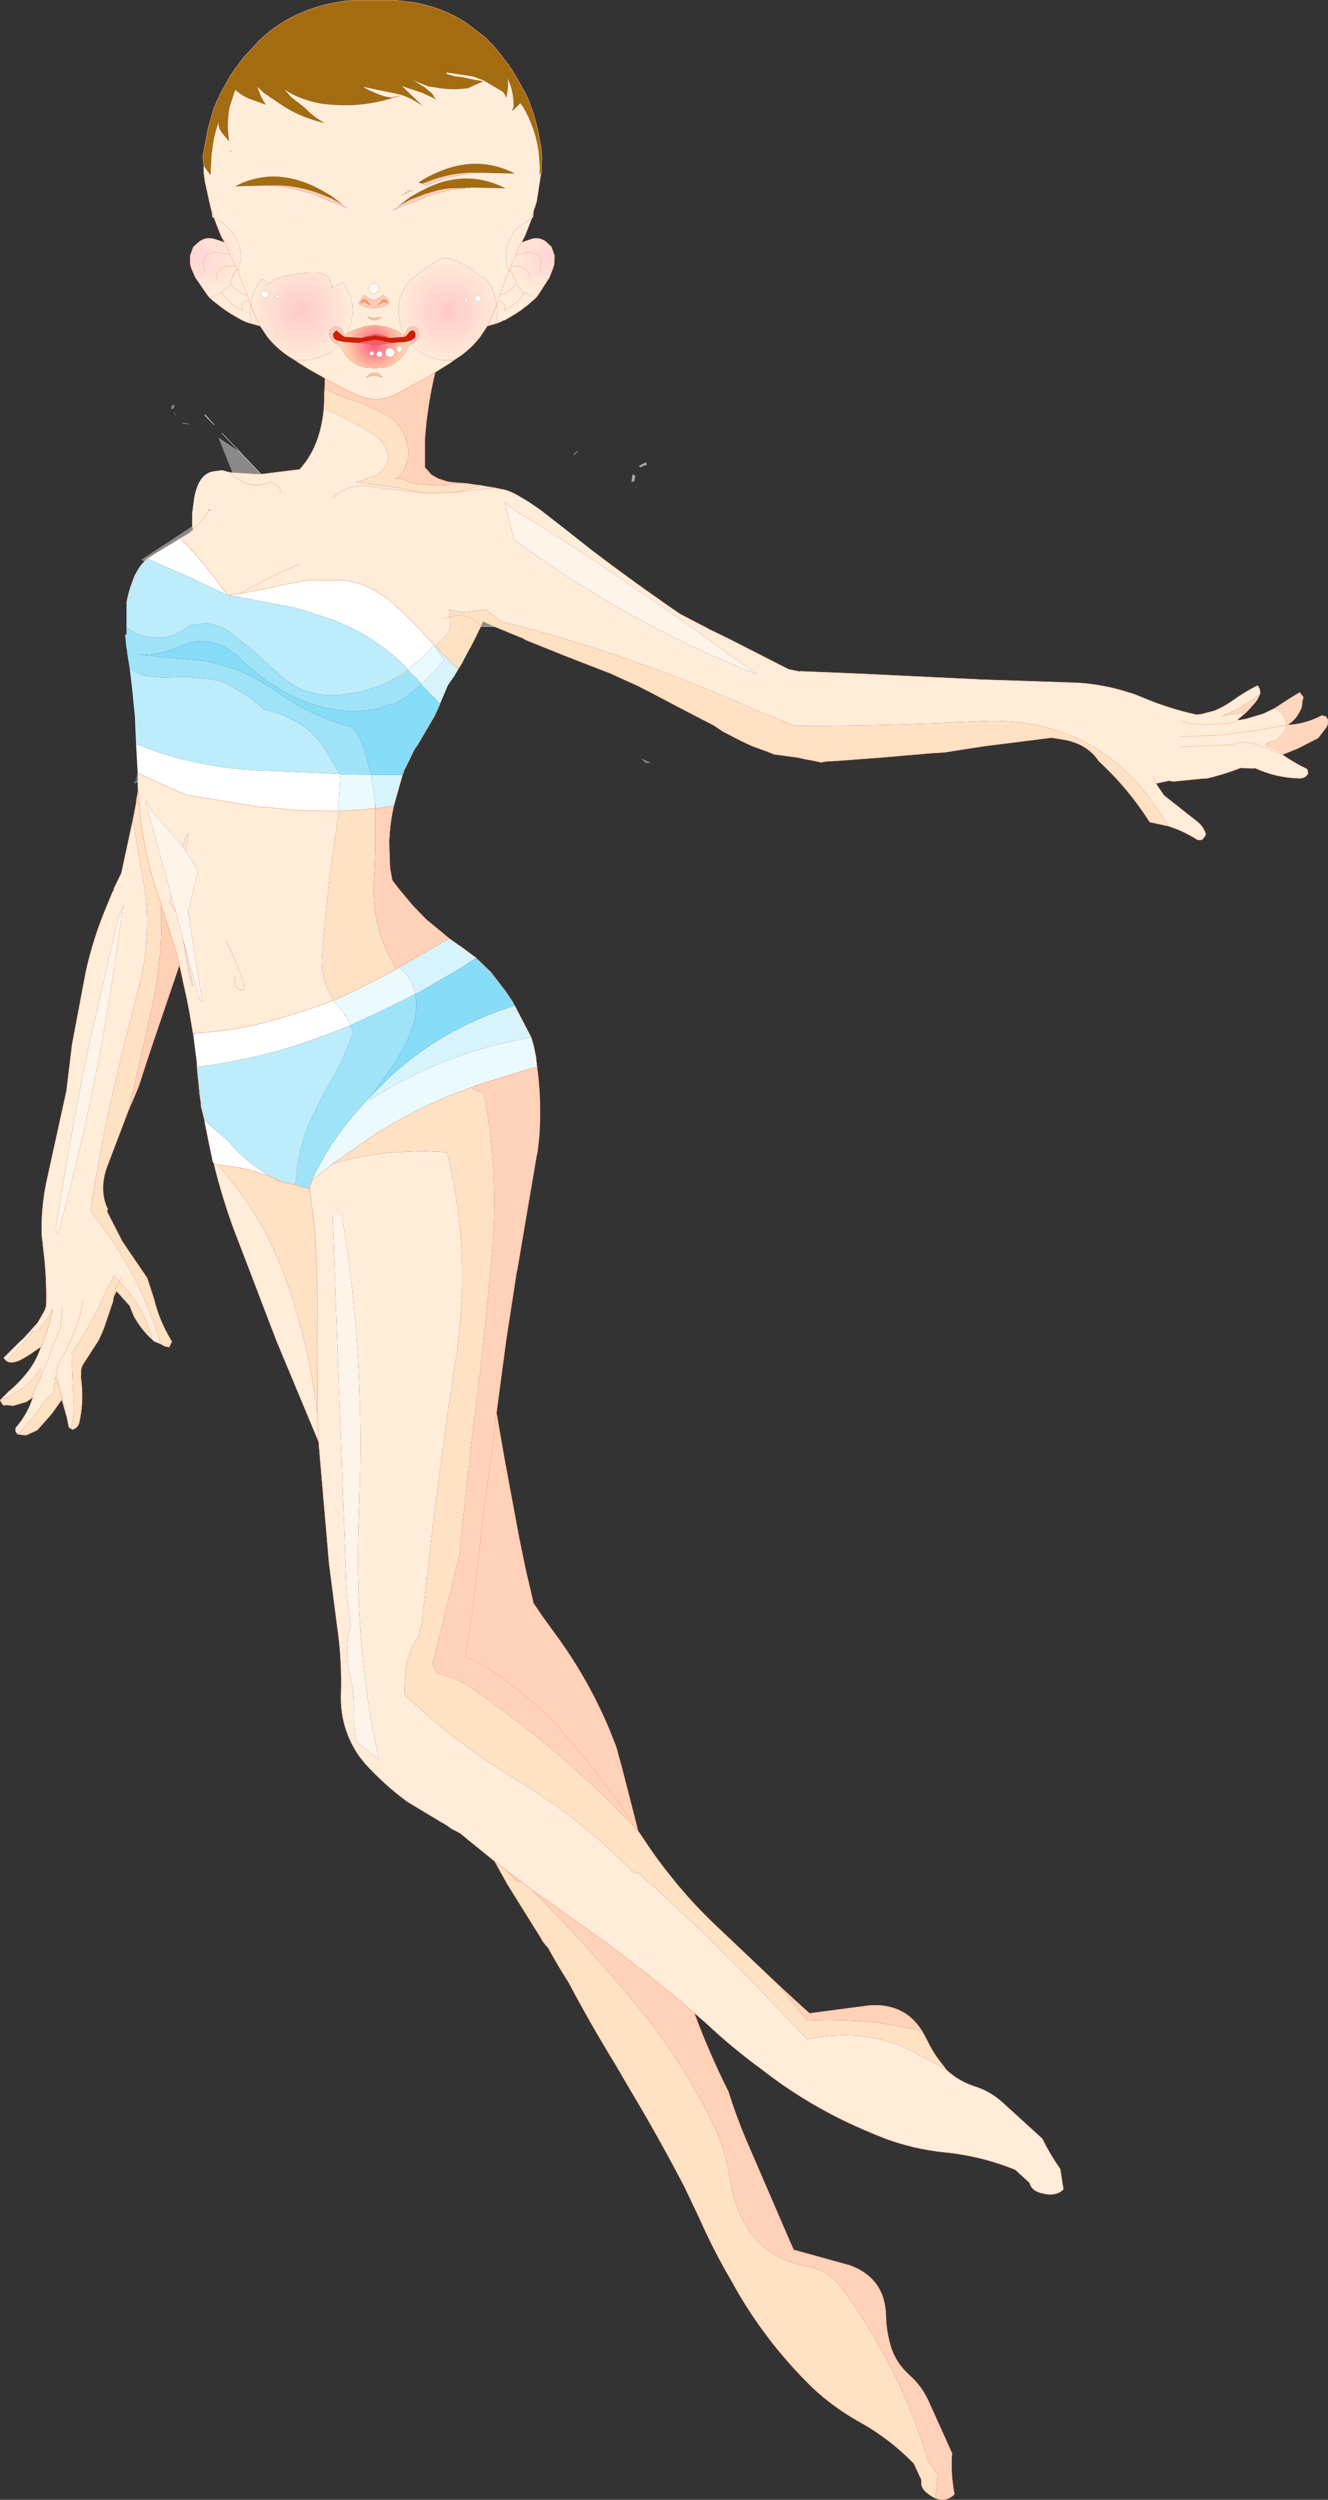 <?xml version="1.0" encoding="UTF-8" standalone="no"?>
<svg xmlns:xlink="http://www.w3.org/1999/xlink" height="313.95px" width="166.9px" xmlns="http://www.w3.org/2000/svg">
  <rect width="100%" height="100%" fill="#333333" stroke="none"/>
  <g transform="matrix(1.0, 0.0, 0.0, 1.0, 66.6, 156.5)">
    <path d="M91.75 -69.3 L91.4 -68.6 91.2 -68.35 91.0 -68.1 90.1 -67.1 86.9 -66.55 Q89.45 -67.6 91.75 -69.3 M93.6 -67.55 L95.35 -68.7 96.75 -69.55 97.2 -68.95 97.1 -68.5 97.0 -67.7 Q96.4 -66.15 95.2 -65.45 97.45 -65.55 99.55 -66.65 L99.85 -66.55 100.0 -66.55 Q100.6 -65.9 100.05 -65.1 L99.05 -63.8 96.5 -62.5 94.9 -61.85 92.65 -62.8 Q91.9 -63.05 93.9 -63.6 95.05 -64.8 95.05 -65.35 L95.05 -65.45 95.2 -65.45 95.05 -65.45 Q95.0 -66.9 93.6 -67.55" fill="#ffd7bf" fill-rule="evenodd" stroke="none"/>
    <path d="M-49.3 -58.35 L-49.7 -58.15 -49.3 -59.45 -49.3 -58.35" fill="#ffffff" fill-opacity="0.212" fill-rule="evenodd" stroke="none"/>
    <path d="M-19.25 -156.45 L-19.1 -156.45 -17.2 -156.5 -14.65 -156.2 Q-10.9 -155.55 -7.9 -153.55 L-5.5 -151.7 -5.0 -151.15 -4.7 -150.9 -3.55 -149.5 -2.85 -148.55 -2.65 -148.35 -2.5 -148.05 -2.4 -147.9 -2.25 -147.75 -2.15 -147.5 -1.75 -146.9 -0.95 -145.45 -0.6 -144.85 -0.25 -144.15 0.15 -143.05 0.5 -142.1 0.5 -142.05 1.0 -140.2 1.2 -139.05 1.25 -138.7 1.35 -138.25 1.4 -138.0 1.45 -137.45 1.5 -137.0 1.5 -136.75 1.5 -136.55 1.5 -136.5 1.45 -135.55 1.45 -135.05 1.2 -134.5 1.25 -135.5 1.1 -137.45 Q0.65 -140.5 -0.85 -143.05 L-1.2 -143.55 -1.7 -143.05 -2.05 -142.7 -2.25 -142.55 -2.05 -143.05 -2.05 -143.25 Q-2.05 -145.1 -2.8 -146.65 -2.65 -145.55 -3.0 -144.2 -3.1 -144.7 -3.45 -145.0 L-5.8 -146.4 -7.15 -146.9 -10.45 -147.4 Q-10.6 -147.3 -10.3 -147.15 L-9.35 -146.9 -8.5 -146.8 -6.85 -146.45 -5.85 -146.3 -7.85 -145.4 -8.05 -145.4 Q-9.6 -145.2 -11.05 -145.4 L-12.75 -145.65 Q-13.65 -146.0 -14.4 -146.3 L-14.65 -146.4 -14.45 -146.25 -14.4 -146.25 -13.25 -145.55 -12.3 -144.75 -11.7 -143.8 Q-11.8 -144.05 -12.35 -144.3 L-13.55 -144.85 -14.45 -145.15 -16.1 -145.7 -13.7 -143.4 -13.7 -143.35 Q-14.85 -144.15 -16.2 -144.6 L-16.25 -144.6 -17.05 -144.8 -19.05 -145.2 -20.9 -145.6 -20.75 -145.45 -20.1 -145.1 -19.25 -144.75 Q-18.35 -144.35 -17.45 -144.25 L-17.4 -144.15 Q-21.7 -142.85 -26.3 -143.5 -28.85 -143.95 -30.85 -145.25 L-29.95 -144.25 -28.4 -143.05 -27.5 -142.2 Q-26.7 -141.55 -25.8 -141.05 -28.5 -141.65 -30.8 -143.05 L-33.4 -144.8 -34.25 -145.6 Q-33.9 -144.4 -33.2 -143.35 L-34.85 -143.95 Q-35.95 -144.3 -36.9 -145.1 L-37.05 -145.2 -37.75 -143.05 Q-38.15 -140.9 -37.8 -138.75 L-38.1 -139.1 -38.8 -139.95 Q-39.2 -140.55 -39.1 -141.2 -39.75 -139.5 -39.95 -137.45 L-40.0 -137.3 -40.15 -134.5 -41.0 -135.7 -41.1 -136.7 -41.1 -137.0 -41.0 -137.45 -40.5 -140.15 -40.3 -140.9 -39.7 -143.0 -39.65 -143.05 -39.3 -143.9 -39.2 -144.05 -39.05 -144.4 -38.9 -144.75 -37.7 -146.9 -37.15 -147.75 -36.7 -148.3 -36.5 -148.6 -36.05 -149.2 -35.8 -149.5 -35.5 -149.8 -34.25 -151.15 -34.05 -151.4 -33.2 -152.15 Q-29.05 -155.65 -23.05 -156.4 L-21.55 -156.5 -19.55 -156.45 -19.4 -156.45 -19.35 -156.45 -19.25 -156.5 -19.25 -156.45 M-14.6 -131.6 L-15.15 -131.35 -15.8 -131.05 -16.6 -130.6 -15.1 -131.7 -15.1 -131.75 -15.05 -131.8 -15.0 -131.8 -14.95 -131.8 -14.0 -132.35 -12.6 -133.05 -12.2 -133.2 -11.6 -133.45 -11.15 -133.6 Q-7.0 -134.85 -3.1 -132.85 L-7.15 -132.95 -7.25 -132.95 -10.2 -132.85 -10.3 -132.85 -10.45 -132.8 -10.85 -132.75 -11.6 -132.6 -13.15 -132.15 -14.05 -131.8 -14.6 -131.6 M-6.1 -134.8 Q-9.6 -135.0 -12.95 -133.65 L-13.25 -133.55 -13.6 -133.45 -14.0 -133.6 -13.9 -133.65 Q-7.55 -137.6 -1.9 -134.7 L-6.0 -134.8 -6.1 -134.8 M-15.25 -132.65 L-15.2 -132.65 -15.5 -132.45 -15.25 -132.65 M-32.95 -133.2 L-33.05 -133.2 -37.05 -133.1 Q-31.5 -136.0 -25.25 -132.05 L-25.2 -132.05 -25.15 -132.05 -25.1 -132.0 -25.05 -131.95 -23.55 -130.85 -24.4 -131.3 -25.0 -131.6 -25.6 -131.85 -26.1 -132.05 Q-29.45 -133.4 -32.95 -133.2" fill="#a46c11" fill-rule="evenodd" stroke="none"/>
    <path d="M-41.0 -135.7 L-40.15 -134.5 -40.0 -137.3 -39.95 -137.45 Q-39.75 -139.5 -39.1 -141.2 -39.2 -140.55 -38.8 -139.95 L-38.1 -139.1 -37.8 -138.75 Q-38.15 -140.9 -37.75 -143.05 L-37.05 -145.2 -36.9 -145.1 Q-35.95 -144.3 -34.85 -143.95 L-33.2 -143.35 Q-33.9 -144.4 -34.25 -145.6 L-33.4 -144.8 -30.8 -143.05 Q-28.5 -141.65 -25.8 -141.05 -26.7 -141.55 -27.5 -142.2 L-28.4 -143.05 -29.95 -144.25 -30.85 -145.25 Q-28.85 -143.95 -26.3 -143.5 -21.7 -142.85 -17.4 -144.15 L-16.25 -144.5 -17.45 -144.25 Q-18.35 -144.35 -19.25 -144.75 L-20.1 -145.1 -20.75 -145.45 -20.9 -145.6 -19.05 -145.2 -17.05 -144.8 -16.25 -144.6 -16.2 -144.6 Q-14.85 -144.15 -13.7 -143.35 L-13.55 -143.2 -13.7 -143.4 -16.1 -145.7 -14.45 -145.15 -13.55 -144.85 -12.35 -144.3 Q-11.8 -144.05 -11.7 -143.8 L-12.3 -144.75 -13.25 -145.55 -14.4 -146.25 -14.45 -146.25 -14.65 -146.4 -14.4 -146.3 Q-13.65 -146.0 -12.75 -145.65 L-11.05 -145.4 Q-9.6 -145.2 -8.05 -145.4 L-7.85 -145.4 -5.85 -146.3 -6.85 -146.45 -8.5 -146.8 -9.35 -146.9 -10.3 -147.15 Q-10.6 -147.3 -10.45 -147.4 L-7.15 -146.9 -5.8 -146.4 -3.45 -145.0 Q-3.1 -144.7 -3.0 -144.2 -2.65 -145.55 -2.8 -146.65 -2.05 -145.1 -2.05 -143.25 L-2.05 -143.05 -2.25 -142.55 -2.05 -142.7 -1.7 -143.05 -1.2 -143.55 -0.85 -143.05 Q0.65 -140.5 1.1 -137.45 L1.25 -135.5 1.2 -134.5 1.45 -135.05 0.85 -131.2 0.65 -130.55 0.5 -130.2 0.5 -130.15 0.3 -129.45 0.3 -129.4 0.25 -129.1 -1.45 -127.95 Q-3.0 -126.4 -3.0 -124.2 L-3.0 -124.05 -2.65 -122.35 -2.5 -122.75 -1.85 -121.4 Q-1.7 -121.2 -1.8 -120.9 L-1.8 -120.85 -2.05 -120.5 -2.25 -120.25 -3.25 -119.6 -3.75 -119.5 -2.95 -121.7 -2.65 -122.35 -2.95 -121.7 -3.75 -119.5 -3.25 -119.6 -2.25 -120.25 -2.05 -120.5 -1.8 -120.85 -1.45 -120.45 -0.7 -119.8 0.0 -119.4 0.75 -119.1 0.3 -118.7 -0.45 -118.05 -0.75 -117.85 -1.05 -117.6 -1.8 -117.1 Q-2.45 -116.7 -3.05 -116.35 L-3.15 -116.3 -3.35 -116.25 Q-3.8 -116.0 -4.3 -115.85 L-4.1 -117.1 -4.1 -117.45 -4.15 -118.0 -4.2 -118.3 -4.0 -118.9 -3.85 -118.8 Q-3.0 -118.45 -3.2 -117.55 L-2.85 -117.7 Q-2.0 -118.15 -1.3 -118.9 L-0.7 -119.8 -1.3 -118.9 Q-2.0 -118.15 -2.85 -117.7 L-3.2 -117.55 Q-3.0 -118.45 -3.85 -118.8 L-4.0 -118.9 -4.2 -118.3 -4.45 -119.4 Q-4.75 -120.35 -5.3 -121.1 L-5.25 -121.15 -5.45 -121.3 -5.75 -121.65 -5.85 -121.6 -7.1 -122.5 -7.15 -122.75 -7.2 -122.6 Q-10.05 -124.5 -11.25 -123.9 -12.9 -123.2 -15.45 -120.9 L-16.2 -119.4 -16.35 -119.0 -16.45 -118.15 -16.5 -118.0 -16.5 -117.45 -16.5 -117.1 -16.35 -115.9 -15.85 -114.6 -15.75 -114.55 -15.75 -114.4 -16.6 -114.9 -17.05 -115.1 -17.9 -115.4 -18.05 -115.45 -19.3 -115.65 -19.45 -115.65 -19.7 -115.65 -21.0 -115.45 -21.1 -115.4 -21.95 -115.1 -22.5 -114.9 -22.95 -114.6 -23.25 -114.45 -22.95 -114.6 -22.5 -115.9 -22.3 -117.1 -22.25 -117.45 -22.3 -118.0 -22.3 -118.15 -22.5 -119.0 -22.6 -119.4 -23.3 -120.8 -23.45 -121.0 -24.9 -120.4 Q-24.95 -122.2 -26.9 -122.25 -28.85 -122.35 -32.05 -121.5 L-33.0 -120.75 Q-33.0 -121.15 -33.4 -121.35 L-33.65 -121.45 Q-34.5 -120.55 -34.85 -119.4 L-35.1 -118.3 -35.35 -118.9 -35.5 -119.35 -35.6 -119.4 -35.65 -119.5 -35.55 -119.5 -36.45 -121.7 -36.65 -122.35 -36.45 -121.7 -35.55 -119.5 -35.65 -119.5 -35.6 -119.4 -35.5 -119.35 -35.35 -118.9 -35.1 -118.3 -35.2 -117.45 -35.2 -117.1 -35.0 -115.85 Q-35.6 -116.0 -36.2 -116.3 L-36.3 -116.35 -37.6 -117.1 -38.35 -117.6 -38.7 -117.85 -38.95 -118.05 -39.8 -118.7 -40.25 -119.1 -39.5 -119.4 -38.8 -119.8 -38.0 -120.45 -37.6 -120.85 -37.65 -120.9 -37.55 -121.4 -36.85 -122.75 -36.65 -122.35 -36.35 -124.05 -36.35 -124.2 Q-36.4 -126.4 -38.0 -127.95 -38.8 -128.75 -39.7 -129.1 L-39.8 -129.4 -39.8 -129.45 -40.05 -130.15 -40.05 -130.2 -40.15 -130.55 -40.3 -131.2 -40.75 -133.25 -40.85 -133.7 -40.95 -134.5 -41.0 -134.8 -41.0 -135.7 M-9.5 -111.3 L-10.05 -110.9 -11.9 -109.75 -12.3 -109.5 -12.95 -109.1 -16.35 -107.25 -16.85 -107.0 Q-18.0 -106.45 -19.1 -106.35 L-19.55 -106.35 Q-20.75 -106.45 -21.9 -107.0 L-22.5 -107.25 -25.75 -108.95 -25.95 -109.1 -26.65 -109.5 -27.65 -110.05 -29.0 -110.9 -29.6 -111.3 -29.0 -111.25 -28.75 -111.25 -27.65 -111.3 -25.95 -111.8 -25.25 -112.15 -24.15 -113.05 -24.0 -113.2 -23.55 -112.55 Q-23.15 -111.65 -22.35 -111.1 -21.3 -110.25 -19.9 -110.3 L-19.7 -110.25 -19.6 -110.25 -19.45 -110.25 -19.4 -110.25 -19.3 -110.25 -19.05 -110.3 Q-17.7 -110.25 -16.7 -111.1 -15.95 -111.65 -15.5 -112.55 L-15.1 -113.25 -14.9 -113.3 -14.7 -113.05 Q-13.9 -112.25 -12.95 -111.8 -12.3 -111.5 -11.5 -111.3 L-10.3 -111.25 -10.05 -111.25 -9.5 -111.3 M-6.0 -95.5 L-4.45 -95.25 -3.5 -95.05 Q-2.75 -94.95 -1.55 -94.3 -0.25 -93.6 1.55 -92.3 L1.6 -92.25 4.75 -89.8 8.1 -87.15 Q12.1 -84.1 16.9 -80.75 L18.85 -79.4 22.5 -77.5 23.0 -77.25 25.25 -76.15 32.5 -72.45 33.7 -72.2 33.95 -72.15 33.95 -72.2 41.25 -71.9 56.9 -71.15 67.4 -70.8 68.85 -70.75 Q72.1 -70.55 75.2 -69.55 L75.75 -69.4 77.0 -68.9 Q80.3 -67.5 83.75 -66.75 L84.35 -66.8 86.05 -67.25 Q87.25 -67.75 88.3 -68.5 89.9 -69.65 91.45 -70.4 91.85 -69.95 91.75 -69.3 89.45 -67.6 86.9 -66.55 L90.1 -67.1 88.85 -66.05 89.45 -66.1 88.85 -66.05 88.65 -65.85 87.8 -65.65 84.75 -65.5 84.25 -65.5 Q83.05 -65.55 82.0 -65.95 83.05 -65.55 84.25 -65.5 L84.75 -65.5 87.8 -65.65 88.65 -65.85 88.85 -66.05 89.45 -66.1 89.95 -66.2 92.15 -66.85 93.6 -67.55 Q95.0 -66.9 95.05 -65.45 L95.05 -65.35 Q95.05 -64.8 93.9 -63.6 91.9 -63.05 92.65 -62.8 L94.9 -61.85 94.6 -61.75 94.65 -61.65 94.75 -61.6 Q96.15 -60.65 97.7 -59.9 L97.8 -59.35 Q97.45 -58.75 96.75 -58.75 93.8 -58.8 91.1 -60.05 L90.95 -60.0 89.3 -60.05 Q87.25 -59.25 85.15 -58.75 L84.35 -58.7 80.9 -58.35 80.3 -58.45 78.7 -58.1 78.85 -57.85 79.15 -57.4 79.7 -56.6 83.95 -53.25 Q84.65 -52.65 84.95 -51.75 L84.85 -51.5 84.5 -51.05 84.2 -51.0 83.85 -51.05 Q82.15 -52.15 80.2 -52.75 75.25 -61.4 67.4 -64.35 62.75 -66.15 57.05 -65.95 45.6 -65.35 34.85 -65.35 L33.3 -65.35 Q29.95 -66.65 26.75 -68.05 13.1 -74.0 -0.65 -77.7 L-3.65 -78.45 -5.5 -79.95 -8.45 -79.6 -10.2 -79.95 -9.9 -79.4 -10.2 -79.4 -10.1 -79.05 -10.0 -77.95 Q-10.1 -77.2 -10.45 -76.75 L-11.9 -75.35 -12.1 -75.55 -14.45 -78.1 -14.9 -78.55 -17.1 -80.65 Q-19.05 -82.3 -21.2 -83.15 L-23.1 -83.6 -27.8 -83.65 -31.85 -82.9 -32.7 -82.65 -36.45 -81.95 -37.65 -81.8 -37.9 -81.75 -38.0 -81.75 -39.05 -83.15 -39.15 -83.3 Q-41.4 -86.3 -43.95 -88.9 L-43.0 -89.45 -42.85 -89.55 -42.35 -89.95 -42.35 -90.0 -42.45 -90.4 -42.45 -92.05 -42.2 -93.95 Q-41.65 -97.0 -39.8 -97.3 L-38.7 -97.45 -37.75 -97.2 -37.4 -97.15 -34.05 -96.95 -33.8 -96.95 -28.95 -97.55 Q-26.35 -100.35 -25.9 -105.2 -22.35 -103.7 -19.45 -101.8 -18.15 -100.9 -17.85 -99.35 -17.8 -97.5 -19.7 -96.65 L-20.7 -96.35 -20.45 -96.4 -20.5 -96.35 -21.9 -95.95 -16.45 -95.2 -13.1 -94.55 -9.45 -94.65 -6.3 -95.45 -6.0 -95.5 M52.35 103.45 Q53.8 104.85 55.95 105.55 57.85 106.15 59.4 107.55 L64.4 112.1 Q65.35 114.05 66.65 115.9 L67.05 118.45 Q66.05 119.5 64.0 118.85 63.0 118.5 62.8 117.65 L62.75 117.6 61.0 116.0 Q56.7 114.25 52.05 113.8 48.25 113.4 44.7 112.1 42.0 111.05 39.4 109.8 33.95 107.15 29.15 103.4 25.45 100.7 22.15 97.6 L20.65 96.3 18.6 94.55 Q12.95 89.9 7.1 85.7 L3.65 83.25 0.25 80.85 -0.95 79.9 -3.1 78.3 -4.45 77.25 -7.9 74.45 -8.75 73.75 -9.9 73.15 Q-10.45 72.7 -11.05 72.4 L-15.45 69.75 Q-18.35 67.6 -20.75 64.95 L-21.5 64.0 Q-23.85 60.55 -23.75 56.4 -23.6 51.95 -24.25 47.6 L-24.3 47.2 -25.25 39.85 -26.5 25.3 -26.55 24.6 -31.85 11.9 -37.4 -2.6 Q-38.75 -6.4 -39.7 -10.25 L-39.7 -10.3 -39.3 -10.25 Q-34.0 -4.45 -31.15 2.9 -27.8 11.7 -26.7 21.3 L-26.75 12.2 -26.75 11.9 -26.75 10.8 Q-26.65 6.9 -26.8 3.1 L-26.9 0.45 -26.95 -0.4 -27.0 -1.1 -27.0 -1.35 -27.15 -3.0 -27.7 -7.15 -27.7 -7.25 -27.45 -8.2 -25.1 -10.1 -24.85 -10.3 Q-21.4 -11.4 -17.35 -11.75 L-13.7 -11.95 -10.45 -11.8 Q-9.45 -7.9 -8.95 -3.75 -7.9 4.85 -9.35 14.4 -11.05 25.45 -12.35 36.4 L-13.6 47.4 -13.9 48.45 -14.0 49.0 Q-15.15 50.6 -15.5 52.5 -15.8 54.35 -15.75 56.3 -10.45 61.45 -3.85 65.65 L-2.05 66.8 Q6.15 71.7 12.9 78.55 L13.8 78.85 Q22.9 87.0 31.25 95.85 L34.85 99.6 Q42.2 98.1 48.1 101.15 L52.35 103.45 M-42.35 -26.75 L-42.8 -29.4 -43.1 -30.95 -44.05 -35.3 -44.05 -35.4 -44.1 -35.5 -44.6 -37.45 -46.35 -42.9 -46.35 -42.95 -47.0 -44.9 -47.15 -45.3 Q-48.65 -50.2 -49.1 -55.35 L-49.25 -57.2 -49.25 -57.25 -49.3 -58.35 -49.3 -59.45 -44.85 -57.35 -44.8 -57.4 Q-43.75 -56.8 -42.45 -56.55 L-33.95 -55.15 -33.55 -55.15 -29.4 -54.75 -24.1 -54.65 -24.0 -54.65 -24.6 -50.45 Q-25.6 -43.55 -26.1 -36.6 -26.4 -33.45 -24.65 -30.9 L-26.7 -30.1 -31.15 -28.7 -34.4 -27.8 Q-38.25 -26.95 -42.2 -26.75 L-42.35 -26.75 M-46.4 12.3 L-47.15 12.0 -47.3 11.9 -47.45 11.75 Q-48.45 7.75 -51.6 4.4 L-52.3 3.7 -53.35 5.85 Q-55.1 9.8 -57.6 13.45 L-57.3 20.8 -57.65 22.95 -57.95 22.75 -58.2 21.5 -59.05 18.1 -59.65 16.4 -59.95 18.5 -60.8 19.2 Q-62.55 21.8 -64.35 23.65 L-64.65 23.3 -64.65 23.15 -64.65 22.85 Q-63.3 21.3 -62.65 19.5 L-62.45 18.95 -62.8 19.25 -61.6 16.7 -61.45 16.4 -61.45 16.35 -61.45 15.25 -62.0 16.05 Q-63.7 18.3 -66.5 19.25 L-65.5 18.25 Q-64.15 17.15 -63.0 15.65 -62.15 14.5 -61.65 13.2 -60.6 10.8 -60.05 8.35 L-60.0 8.05 -59.95 7.85 -60.6 9.0 -61.7 10.5 -62.6 10.8 -62.65 11.05 -65.75 14.45 -66.15 14.05 -64.0 11.9 -63.6 11.55 -61.85 9.6 -61.0 8.1 -60.8 7.55 Q-60.7 4.0 -61.15 0.45 L-61.25 -0.55 -61.3 -0.85 -61.35 -1.45 Q-61.45 -4.7 -60.8 -7.9 L-58.25 -19.5 -57.55 -25.3 -55.8 -34.55 Q-54.95 -38.35 -53.5 -41.95 L-52.45 -44.5 -52.3 -44.75 -52.3 -44.9 -51.35 -46.85 -49.9 -53.55 -48.65 -46.15 Q-48.15 -43.5 -48.1 -40.8 -48.1 -36.45 -49.25 -32.15 L-51.0 -25.3 Q-53.6 -14.85 -55.25 -4.45 L-54.6 -3.65 -52.4 -0.55 Q-48.45 5.35 -46.4 12.3 M78.7 -58.1 L78.3 -59.1 78.7 -58.1 M0.15 -91.15 L-2.6 -92.85 -3.15 -93.4 -2.0 -88.75 2.8 -85.35 Q7.9 -81.95 13.25 -79.0 L16.45 -77.3 Q22.25 -74.3 28.4 -71.85 L28.55 -71.8 20.95 -77.25 16.4 -80.45 7.1 -86.75 0.15 -91.15 M81.8 -64.0 L86.2 -64.15 87.15 -64.25 91.35 -64.75 93.7 -65.2 95.05 -65.45 93.7 -65.2 91.35 -64.75 87.15 -64.25 86.2 -64.15 81.8 -64.0 M94.6 -61.75 L90.85 -63.15 89.45 -63.3 88.0 -62.95 81.7 -62.7 88.0 -62.95 89.45 -63.3 90.85 -63.15 94.6 -61.75 M-7.25 -132.95 L-7.15 -132.95 -3.1 -132.85 Q-7.0 -134.85 -11.15 -133.6 L-11.6 -133.45 -12.2 -133.2 -12.6 -133.05 -14.0 -132.35 -14.95 -131.8 -15.0 -131.8 -15.05 -131.8 -15.1 -131.75 -15.1 -131.7 -16.6 -130.6 -15.8 -131.05 -15.15 -131.35 -14.6 -131.6 -15.2 -131.35 -15.75 -131.0 -17.3 -130.05 -15.35 -130.9 -14.55 -131.15 -12.6 -131.95 -11.2 -132.35 -10.35 -132.55 -10.1 -132.6 -9.95 -132.65 -9.9 -132.65 -7.25 -132.95 M-13.25 -133.55 L-13.55 -133.45 -13.0 -133.2 Q-9.75 -134.65 -6.1 -134.8 L-6.0 -134.8 -1.9 -134.7 Q-7.55 -137.6 -13.9 -133.65 L-14.0 -133.6 -13.6 -133.45 -13.25 -133.55 M-15.1 -132.6 L-16.25 -131.9 Q-15.55 -132.25 -14.8 -132.55 L-15.1 -132.6 M-15.25 -132.65 L-15.5 -132.45 -15.2 -132.65 -15.25 -132.65 M-37.7 -137.65 L-37.6 -137.45 -37.55 -137.4 -37.5 -137.4 -37.55 -137.45 -37.7 -137.65 M-25.6 -131.85 L-25.0 -131.6 -24.4 -131.3 -23.55 -130.85 -25.05 -131.95 -25.1 -132.0 -25.15 -132.05 -25.2 -132.05 -25.25 -132.05 Q-31.5 -136.0 -37.05 -133.1 L-33.05 -133.2 -32.95 -133.2 Q-29.05 -133.0 -25.6 -131.4 L-24.85 -131.15 -22.85 -130.3 -24.4 -131.25 -25.0 -131.6 -25.6 -131.85 M-24.3 -133.2 L-24.8 -133.45 -24.3 -133.2 M-28.3 -130.25 L-27.85 -130.15 -29.35 -130.5 -28.3 -130.25 M-20.8 -119.45 L-21.05 -119.2 -21.5 -118.5 -21.45 -118.3 -21.15 -118.15 -20.85 -118.0 -20.05 -117.8 -19.7 -117.75 -18.35 -118.0 -18.05 -118.15 -17.7 -118.4 -17.65 -118.65 -18.15 -119.2 -18.4 -119.45 -18.45 -119.45 -18.55 -119.35 -18.65 -119.3 -19.1 -119.0 -19.6 -118.85 -19.65 -118.8 -19.7 -118.8 -19.75 -118.85 -20.2 -119.0 -20.6 -119.3 -20.65 -119.35 -20.8 -119.45 M-38.8 -119.8 L-38.1 -118.9 Q-37.4 -118.15 -36.5 -117.7 L-36.15 -117.55 Q-36.4 -118.45 -35.5 -118.8 L-35.35 -118.9 -35.5 -118.8 Q-36.4 -118.45 -36.15 -117.55 L-36.5 -117.7 Q-37.4 -118.15 -38.1 -118.9 L-38.8 -119.8 M-35.65 -119.5 L-36.15 -119.6 -37.15 -120.25 -37.4 -120.5 -37.6 -120.85 -37.4 -120.5 -37.15 -120.25 -36.15 -119.6 -35.65 -119.5 M-20.3 -109.2 L-19.6 -109.35 -19.55 -109.35 -18.8 -109.2 -18.6 -109.1 -18.5 -109.05 -18.65 -109.25 -18.8 -109.35 -18.85 -109.35 -18.95 -109.5 -19.35 -109.7 -19.75 -109.7 -20.15 -109.5 -20.25 -109.35 -20.3 -109.35 -20.45 -109.25 -20.55 -109.05 -20.5 -109.1 -20.3 -109.2 M-3.75 -119.5 L-4.0 -118.9 -3.75 -119.5 M-19.7 -120.9 L-20.1 -120.75 -20.3 -120.25 -20.1 -119.8 -19.7 -119.6 -19.6 -119.6 -19.15 -119.8 -18.95 -120.25 -19.15 -120.75 -19.6 -120.9 -19.7 -120.9 M-19.95 -116.35 L-19.7 -116.3 -19.35 -116.3 -19.15 -116.35 -18.65 -116.7 -19.55 -116.55 -19.6 -116.55 -20.45 -116.7 -19.95 -116.35 M-24.8 -94.0 Q-22.9 -95.6 -20.7 -95.5 L-18.95 -95.25 -13.1 -94.55 -18.95 -95.25 -20.7 -95.5 Q-22.9 -95.6 -24.8 -94.0 M-4.45 -95.25 L-9.45 -94.65 -4.45 -95.25 M-10.8 -78.8 L-10.1 -79.05 -10.8 -78.8 M-31.25 -94.6 Q-31.4 -95.6 -32.8 -96.0 L-32.95 -95.9 Q-35.05 -94.95 -37.3 -96.75 L-37.75 -97.2 -37.3 -96.75 Q-35.05 -94.95 -32.95 -95.9 L-32.8 -96.0 Q-31.4 -95.6 -31.25 -94.6 M-40.15 -92.4 L-40.35 -92.5 -40.4 -92.35 -40.15 -92.4 M-28.85 -85.7 Q-31.75 -84.5 -34.75 -82.9 L-36.45 -81.95 -34.75 -82.9 Q-31.75 -84.5 -28.85 -85.7 M-40.4 -92.35 L-41.15 -91.2 -42.35 -90.0 -41.15 -91.2 -40.4 -92.35 M-43.25 -49.6 L-42.95 -51.9 -43.35 -51.25 -43.65 -50.2 -46.55 -53.55 Q-47.8 -54.7 -48.2 -55.95 L-48.2 -55.4 -45.1 -44.15 -45.3 -43.1 -44.5 -41.95 -43.6 -38.6 -43.2 -36.15 -42.8 -33.8 -42.35 -32.6 -43.45 -38.05 -42.85 -35.85 -41.5 -30.9 -41.2 -30.8 -42.95 -41.95 -41.75 -47.2 -43.25 -49.6 M-51.2 -42.45 L-51.1 -42.55 -51.1 -42.85 -51.2 -42.45 -51.7 -41.35 -55.4 -25.3 Q-57.8 -13.75 -59.6 -2.1 L-59.3 -1.6 Q-56.15 -12.9 -53.85 -25.3 -52.35 -33.65 -51.2 -42.45 M-37.1 -33.75 L-37.1 -33.2 Q-37.1 -32.6 -36.8 -32.4 -35.55 -31.65 -36.05 -33.15 -36.9 -35.8 -38.25 -38.45 -36.9 -35.8 -36.05 -33.15 -35.55 -31.65 -36.8 -32.4 -37.1 -32.6 -37.1 -33.2 L-37.1 -33.75 M-24.8 -3.95 L-23.1 41.75 Q-23.0 44.7 -22.5 47.55 -23.4 50.6 -22.6 53.9 -22.0 56.35 -22.15 59.3 L-21.9 62.2 -19.0 64.45 Q-22.2 49.95 -21.5 33.45 -20.65 13.65 -23.65 -3.95 L-24.8 -3.95 M-26.7 21.3 L-26.55 24.6 -26.7 21.3 M-58.75 7.6 L-59.0 10.2 -59.3 10.9 -60.45 13.9 -61.0 15.25 -61.45 16.35 -61.0 15.25 -60.45 13.9 -59.3 10.9 -59.0 10.2 -58.75 7.6 M-56.15 6.7 Q-56.45 8.7 -57.2 10.65 L-57.4 11.15 -58.2 12.9 -58.45 13.45 -58.7 13.8 -58.95 14.2 Q-59.55 15.05 -59.45 16.2 L-59.45 16.45 -59.05 18.1 -59.45 16.45 -59.45 16.2 Q-59.55 15.05 -58.95 14.2 L-58.7 13.8 -58.45 13.45 -58.2 12.9 -57.4 11.15 -57.2 10.65 Q-56.45 8.7 -56.15 6.7 M-51.35 3.95 L-51.6 4.4 -51.35 3.95 M-61.45 15.25 L-60.55 14.05 -61.45 15.25" fill="#ffecd9" fill-rule="evenodd" stroke="none"/>
    <path d="M-19.35 -156.45 L-19.4 -156.45 -19.4 -156.5 -19.35 -156.45 M-39.65 -143.05 L-39.7 -143.0 -39.7 -143.05 -39.65 -143.05 M-17.4 -144.15 L-17.45 -144.25 -16.25 -144.5 -17.4 -144.15 M-13.7 -143.35 L-13.7 -143.4 -13.55 -143.2 -13.7 -143.35" fill="#ecaa3e" fill-rule="evenodd" stroke="none"/>
    <path d="M-28.3 -130.25 L-29.35 -130.5 -27.85 -130.15 -28.3 -130.25" fill="#fda986" fill-rule="evenodd" stroke="none"/>
    <path d="M-7.25 -132.95 L-9.9 -132.65 -9.95 -132.65 -10.1 -132.6 -10.35 -132.55 -11.2 -132.35 -12.6 -131.95 -14.55 -131.15 -15.35 -130.9 -17.3 -130.05 -15.75 -131.0 -15.2 -131.35 -14.6 -131.6 -14.05 -131.8 -13.15 -132.15 -11.6 -132.6 -10.85 -132.75 -10.45 -132.8 -10.3 -132.85 -10.2 -132.85 -7.25 -132.95 M-13.25 -133.55 L-12.95 -133.65 Q-9.6 -135.0 -6.1 -134.8 -9.75 -134.65 -13.0 -133.2 L-13.55 -133.45 -13.25 -133.55 M-15.1 -132.6 L-14.8 -132.55 Q-15.55 -132.25 -16.25 -131.9 L-15.1 -132.6 M-32.95 -133.2 Q-29.45 -133.4 -26.1 -132.05 L-25.6 -131.85 -25.0 -131.6 -24.4 -131.25 -22.85 -130.3 -24.85 -131.15 -25.6 -131.4 Q-29.05 -133.0 -32.95 -133.2" fill="#ffcdb9" fill-rule="evenodd" stroke="none"/>
    <path d="M-39.7 -10.3 L-39.7 -10.35 -39.9 -10.7 -39.95 -11.05 -40.4 -13.2 -40.9 -15.7 -40.8 -15.7 -38.0 -13.25 -37.15 -12.3 Q-35.0 -10.05 -32.3 -8.6 -34.5 -9.5 -36.8 -9.9 L-39.3 -10.25 -39.7 -10.3 M-41.85 -23.0 L-42.15 -25.3 -42.25 -26.15 -42.2 -26.75 Q-38.25 -26.95 -34.4 -27.8 L-31.15 -28.7 -26.7 -30.1 -24.65 -30.9 -24.5 -30.65 -23.25 -29.0 -23.05 -28.75 -22.8 -28.3 -22.55 -27.75 -25.55 -26.55 -29.15 -25.3 -31.1 -24.7 Q-36.35 -23.2 -41.8 -22.5 L-41.85 -23.0 M-49.3 -59.45 L-49.5 -63.05 -48.15 -62.55 -46.25 -61.85 -44.15 -61.25 Q-38.75 -59.85 -33.05 -59.7 L-23.95 -59.3 -23.85 -58.95 -24.1 -54.65 -29.4 -54.75 -33.55 -55.15 -33.95 -55.15 -42.45 -56.55 Q-43.75 -56.8 -44.8 -57.4 L-44.85 -57.35 -49.3 -59.45 M-33.7 -119.5 L-33.7 -119.7 Q-33.6 -120.0 -33.3 -119.95 -32.95 -119.95 -32.85 -119.6 L-32.8 -119.5 -33.05 -119.15 -33.3 -119.05 -33.7 -119.35 -33.7 -119.5 M-31.55 -119.2 L-31.6 -119.05 -31.75 -119.0 -32.0 -119.25 -32.0 -119.35 -31.9 -119.45 -31.75 -119.5 -31.6 -119.45 -31.55 -119.35 -31.55 -119.2 M-7.8 -118.7 L-7.9 -118.6 -8.05 -118.55 -8.25 -118.7 -8.15 -118.9 -8.05 -119.0 -7.85 -118.8 -7.8 -118.7 M-6.65 -119.35 L-6.5 -119.4 -6.1 -119.1 -6.1 -119.05 -6.2 -118.9 -6.25 -118.7 Q-6.65 -118.5 -6.85 -118.9 L-6.85 -119.15 -6.7 -119.35 -6.65 -119.35 M-19.85 -112.4 L-19.65 -112.3 -19.6 -112.1 -19.65 -111.9 -19.85 -111.85 -20.05 -111.9 -20.15 -112.1 -20.05 -112.3 -19.85 -112.4 M-19.3 -112.0 L-19.2 -112.3 -18.9 -112.4 -18.65 -112.3 -18.5 -112.0 -18.65 -111.75 Q-18.75 -111.65 -18.9 -111.65 L-19.2 -111.75 -19.3 -112.0 M-18.05 -112.65 L-17.55 -112.8 -17.2 -112.65 -16.95 -112.2 -17.2 -111.8 Q-17.35 -111.65 -17.55 -111.65 L-18.05 -111.8 -18.15 -112.2 -18.05 -112.65 M-16.2 -112.95 L-16.05 -112.65 -16.2 -112.4 Q-16.25 -112.3 -16.4 -112.3 L-16.7 -112.4 -16.75 -112.65 -16.7 -112.95 -16.4 -113.0 -16.2 -112.95 M-12.1 -75.55 L-12.6 -74.9 -13.55 -73.9 -13.8 -73.7 -15.3 -72.45 -15.35 -72.4 -15.4 -72.45 -15.6 -72.65 -15.75 -72.9 Q-19.8 -76.85 -25.15 -78.8 L-29.35 -80.15 -37.0 -81.6 -37.65 -81.7 -37.65 -81.8 -36.45 -81.95 -32.7 -82.65 -31.85 -82.9 -27.8 -83.65 -23.1 -83.6 -21.2 -83.15 Q-19.05 -82.3 -17.1 -80.65 L-14.9 -78.55 -14.45 -78.1 -12.1 -75.55 M-43.95 -88.9 Q-41.4 -86.3 -39.15 -83.3 L-39.05 -83.15 -38.0 -81.75 -41.95 -83.6 -41.95 -83.65 -48.0 -86.3 -47.85 -86.5 -46.9 -87.1 -44.5 -88.55 -43.95 -88.9" fill="#ffffff" fill-rule="evenodd" stroke="none"/>
    <path d="M-37.65 -81.8 L-37.65 -81.7 -37.9 -81.75 -37.65 -81.8 M-15.75 -72.9 L-15.6 -72.65 -15.85 -72.85 -15.75 -72.9" fill="#f4ffa4" fill-rule="evenodd" stroke="none"/>
    <path d="M-4.45 -77.8 L-6.15 -77.85 -6.1 -77.95 -5.9 -78.45 -5.05 -78.05 -4.45 -77.8 M-48.45 -86.0 L-48.85 -86.2 -42.45 -90.4 -42.35 -90.0 -42.35 -89.95 -42.85 -89.55 -42.35 -90.0 -42.85 -89.55 -43.0 -89.45 -43.95 -88.9 -44.5 -88.55 -46.9 -87.1 -47.85 -86.5 -48.05 -86.4 -48.45 -86.0 M-37.4 -97.15 L-39.15 -101.55 -36.3 -99.65 -38.7 -102.1 -33.8 -96.95 -34.05 -96.95 -37.4 -97.15 M14.55 -60.7 L13.95 -61.25 15.2 -60.7 14.55 -60.7 M-45.0 -105.6 L-44.65 -105.6 -44.75 -105.25 -44.85 -105.15 -45.1 -105.15 -45.0 -105.6 M-39.7 -103.15 L-39.7 -103.1 -40.9 -104.3 -40.85 -104.45 -39.7 -103.15 M-42.8 -103.2 L-43.7 -103.3 -43.55 -103.4 -42.9 -103.3 -42.8 -103.2 M-44.7 -104.75 L-44.5 -104.3 -44.5 -104.2 -44.75 -104.75 -44.7 -104.75" fill="#ffffff" fill-opacity="0.424" fill-rule="evenodd" stroke="none"/>
    <path d="M14.7 -98.1 Q14.25 -98.05 13.95 -97.8 L13.8 -97.85 13.7 -98.0 14.6 -98.45 14.7 -98.1 M13.0 -96.85 L13.25 -96.8 13.15 -96.15 13.0 -96.0 12.75 -96.0 12.9 -96.95 13.0 -96.9 13.0 -96.85 M13.35 -95.2 L13.35 -95.1 13.15 -95.65 13.35 -95.2 M-40.15 -92.4 L-40.4 -92.35 -40.35 -92.5 -40.15 -92.4" fill="#ffffff" fill-opacity="0.573" fill-rule="evenodd" stroke="none"/>
    <path d="M-15.75 -114.4 L-15.75 -114.55 -15.6 -114.8 Q-15.3 -115.55 -14.6 -115.5 -14.25 -115.45 -14.0 -115.1 L-13.9 -114.65 Q-13.95 -113.95 -14.45 -113.5 L-14.7 -113.35 -14.9 -113.3 -15.1 -113.25 -15.0 -113.4 -15.0 -113.45 -14.9 -113.65 -14.9 -113.7 -14.95 -113.7 -15.0 -113.7 -14.95 -113.75 -14.5 -114.05 -14.4 -114.2 -14.4 -114.55 Q-14.45 -114.95 -14.8 -115.0 -15.15 -114.9 -15.3 -114.55 L-15.35 -114.5 -15.5 -114.4 -15.5 -114.35 -15.75 -114.4 M-24.05 -113.25 L-24.4 -113.35 -24.65 -113.5 Q-25.25 -113.95 -25.25 -114.65 L-25.15 -115.1 -24.5 -115.5 Q-23.8 -115.55 -23.45 -114.8 L-23.3 -114.4 -23.55 -114.35 -23.75 -114.5 -23.8 -114.55 -24.35 -115.0 -24.75 -114.55 -24.65 -114.05 -24.35 -113.8 -24.15 -113.75 -24.1 -113.7 -24.15 -113.7 -24.25 -113.65 -24.05 -113.25" fill="#ffc7b5" fill-rule="evenodd" stroke="none"/>
    <path d="M-24.1 -113.7 L-24.15 -113.75 -24.35 -113.8 -24.65 -114.05 -24.75 -114.55 -24.35 -115.0 -23.8 -114.55 -23.75 -114.5 -23.55 -114.35 -23.55 -114.3 -23.5 -114.3 -23.45 -114.3 -23.3 -114.2 -21.2 -114.05 -20.45 -114.2 -19.45 -114.35 -18.5 -114.2 -17.65 -114.05 -15.75 -114.2 -15.6 -114.3 -15.55 -114.3 -15.5 -114.35 -15.5 -114.4 -15.35 -114.5 -15.3 -114.55 Q-15.15 -114.9 -14.8 -115.0 -14.45 -114.95 -14.4 -114.55 L-14.4 -114.2 -14.5 -114.05 -14.95 -113.75 -15.0 -113.7 -15.75 -113.55 -17.3 -113.45 -18.1 -113.6 -18.2 -113.6 -18.3 -113.6 -18.35 -113.65 -18.4 -113.65 -19.45 -113.85 -20.75 -113.6 -20.9 -113.6 -21.2 -113.55 -21.25 -113.55 -21.35 -113.5 -21.4 -113.5 -21.9 -113.45 -23.3 -113.55 -24.1 -113.7" fill="#d01d04" fill-rule="evenodd" stroke="none"/>
    <path d="M-11.9 -109.75 Q-12.9 -105.6 -13.2 -101.35 L-13.2 -97.8 -12.35 -96.85 -11.55 -96.4 -10.3 -96.0 -9.45 -95.9 -8.1 -95.8 -8.2 -95.8 -9.75 -95.8 -10.1 -95.6 -10.35 -95.6 -11.3 -95.55 -12.9 -95.6 -13.35 -95.65 -14.3 -95.7 -14.4 -95.7 -14.5 -95.8 -14.9 -95.8 -14.85 -95.9 -15.0 -95.9 -15.2 -95.95 -15.85 -96.3 -16.35 -96.4 -16.7 -96.4 -16.95 -96.4 Q-16.45 -96.55 -16.1 -97.1 -14.3 -99.75 -16.45 -103.0 L-17.3 -103.95 -19.4 -105.1 -19.55 -105.1 -20.75 -105.7 -22.05 -106.15 Q-23.5 -106.6 -24.75 -107.2 L-25.8 -107.7 -25.8 -107.85 -25.75 -108.95 -22.5 -107.25 -21.9 -107.0 Q-20.75 -106.45 -19.55 -106.35 L-19.1 -106.35 Q-18.0 -106.45 -16.85 -107.0 L-16.35 -107.25 -12.95 -109.1 -12.3 -109.5 -11.9 -109.75 M-17.1 -55.3 Q-17.55 -53.35 -17.65 -51.4 L-17.7 -50.85 -17.6 -47.8 -17.55 -47.3 -17.3 -45.95 -16.5 -44.9 -14.75 -42.8 -13.3 -41.3 -12.9 -40.9 -12.75 -40.8 -10.15 -38.65 -16.35 -35.05 -16.45 -35.05 -16.75 -34.8 Q-20.0 -39.85 -19.6 -46.1 -19.35 -50.0 -19.45 -53.8 L-19.45 -54.95 -19.4 -54.95 -17.1 -55.3 M0.9 -22.5 Q1.5 -18.05 1.15 -13.55 L0.95 -11.8 0.85 -11.4 -1.6 3.0 -1.6 3.1 -1.65 3.15 -3.0 11.9 -3.75 17.55 -4.2 20.9 -4.0 22.1 -3.2 26.7 -1.5 35.85 -1.4 36.4 -0.55 40.55 0.45 44.85 1.1 45.8 1.5 46.4 3.6 49.3 Q7.45 54.65 10.0 60.75 L10.85 62.9 11.6 65.65 13.6 73.45 Q9.75 69.35 5.6 65.65 -0.6 60.1 -7.55 55.35 -9.45 54.1 -11.65 53.7 L-12.25 52.5 -8.85 38.8 -8.65 36.4 -7.2 23.35 Q-5.75 12.3 -4.8 1.05 L-4.7 0.2 Q-3.95 -10.0 -5.8 -19.15 L-7.25 -19.75 -6.6 -20.25 -0.8 -22.05 0.9 -22.5 M31.25 92.8 L34.3 95.6 35.15 96.35 42.75 95.35 Q47.15 95.1 49.3 98.6 42.3 96.9 35.15 97.25 L34.85 97.25 31.25 92.8 M20.65 96.3 Q22.5 101.3 24.95 106.2 25.9 109.25 27.15 112.2 L32.7 125.05 33.15 126.05 40.2 128.0 Q44.7 129.65 44.75 134.5 44.8 136.25 45.3 138.0 45.9 140.2 47.8 141.9 49.2 143.15 50.05 144.95 L53.05 151.6 Q52.85 154.05 53.35 156.75 52.3 157.8 50.95 157.25 L51.25 154.3 50.05 152.55 Q46.55 140.9 39.15 130.8 37.45 128.5 34.65 128.1 26.55 126.55 25.05 116.7 24.6 113.55 23.15 110.55 19.75 103.5 14.95 97.25 8.1 88.7 0.25 80.85 L3.65 83.25 7.1 85.7 Q12.95 89.9 18.6 94.55 L20.65 96.3 M13.6 73.45 L11.05 69.75 7.95 65.65 5.4 62.5 Q0.7 56.8 -5.55 52.85 -6.8 52.05 -8.15 51.6 L-7.25 46.05 -7.15 45.6 -7.1 44.75 -6.15 36.4 -5.65 32.1 -5.15 28.5 -4.55 23.9 -4.2 20.9 -4.55 23.9 -5.15 28.5 -5.65 32.1 -6.15 36.4 -7.1 44.75 -7.15 45.6 -7.25 46.05 -8.15 51.6 Q-6.8 52.05 -5.55 52.85 0.7 56.8 5.4 62.5 L7.95 65.65 11.05 69.75 13.6 73.45" fill="#ffd2b9" fill-rule="evenodd" stroke="none"/>
    <path d="M-8.1 -95.8 L-7.95 -95.8 -7.7 -95.75 -6.7 -95.6 -6.1 -95.55 -6.0 -95.5 -6.3 -95.45 -9.45 -94.65 -13.1 -94.55 -16.45 -95.2 -21.9 -95.95 -20.5 -96.35 -20.45 -96.4 -20.7 -96.35 -19.7 -96.65 Q-17.8 -97.5 -17.85 -99.35 -18.15 -100.9 -19.45 -101.8 -22.35 -103.7 -25.9 -105.2 L-25.85 -106.3 -25.85 -106.85 -25.8 -107.7 -24.75 -107.2 Q-23.5 -106.6 -22.05 -106.15 L-20.75 -105.7 -19.55 -105.1 -19.4 -105.1 -17.3 -103.95 -16.45 -103.0 Q-14.3 -99.75 -16.1 -97.1 -16.45 -96.55 -16.95 -96.4 L-16.7 -96.4 -16.35 -96.4 -15.85 -96.3 -15.2 -95.95 -15.0 -95.9 -14.85 -95.9 -14.9 -95.8 -14.5 -95.8 -14.4 -95.7 -14.3 -95.7 -13.35 -95.65 -12.9 -95.6 -11.3 -95.55 -10.35 -95.6 -10.1 -95.6 -9.75 -95.8 -8.2 -95.8 -8.1 -95.8 M80.2 -52.75 L77.9 -53.25 Q75.15 -57.55 71.5 -60.9 70.15 -62.95 67.4 -63.55 L65.55 -63.85 57.2 -62.8 52.05 -62.0 50.4 -61.9 44.0 -61.35 38.0 -60.9 37.45 -60.9 36.85 -60.8 36.6 -60.75 35.7 -60.95 34.6 -61.15 33.7 -61.35 31.15 -61.7 30.7 -61.75 29.85 -62.1 28.05 -62.75 Q26.45 -63.45 24.9 -64.3 L24.3 -64.6 23.1 -65.4 20.1 -66.95 14.95 -69.65 13.95 -70.15 13.8 -70.25 10.05 -71.95 5.4 -73.75 5.2 -73.85 5.0 -73.9 -0.6 -76.15 -0.8 -76.3 -4.45 -77.8 -5.05 -78.05 -5.9 -78.45 -6.1 -77.95 -6.15 -77.85 Q-7.65 -79.6 -9.75 -79.1 L-10.1 -79.05 -9.75 -79.1 Q-7.65 -79.6 -6.15 -77.85 L-6.7 -76.75 -6.7 -76.7 -7.5 -75.15 -7.7 -74.8 -7.9 -74.4 -8.25 -73.75 -8.55 -73.15 -9.0 -72.45 -9.95 -73.35 -10.55 -74.0 -11.5 -74.95 -11.9 -75.35 -10.45 -76.75 Q-10.1 -77.2 -10.0 -77.95 L-10.1 -79.05 -10.2 -79.4 -9.9 -79.4 -10.2 -79.95 -8.45 -79.6 -5.5 -79.95 -3.65 -78.45 -0.65 -77.7 Q13.1 -74.0 26.75 -68.05 29.95 -66.65 33.3 -65.35 L34.85 -65.35 Q45.6 -65.35 57.05 -65.95 62.75 -66.15 67.4 -64.35 75.25 -61.4 80.2 -52.75 M13.6 73.45 L14.15 74.25 Q15.8 76.8 17.7 79.15 20.4 82.55 23.55 85.5 L31.25 92.8 34.85 97.25 35.15 97.25 Q42.3 96.9 49.3 98.6 L49.9 99.7 Q50.7 101.4 51.9 102.85 L52.35 103.45 48.1 101.15 Q42.2 98.1 34.85 99.6 L31.25 95.85 Q22.9 87.0 13.8 78.85 L12.9 78.55 Q6.15 71.7 -2.05 66.8 L-3.85 65.65 Q-10.45 61.45 -15.75 56.3 -15.8 54.35 -15.5 52.5 -15.15 50.6 -14.0 49.0 L-13.9 48.45 -13.6 47.4 -12.35 36.4 Q-11.05 25.45 -9.35 14.4 -7.9 4.85 -8.95 -3.75 -9.45 -7.9 -10.45 -11.8 L-13.7 -11.95 -17.35 -11.75 Q-21.4 -11.4 -24.85 -10.3 L-19.7 -13.9 Q-15.15 -16.8 -10.1 -18.9 L-6.6 -20.25 -7.25 -19.75 -5.8 -19.15 Q-3.95 -10.0 -4.7 0.2 L-4.8 1.05 Q-5.75 12.3 -7.2 23.35 L-8.65 36.4 -8.85 38.8 -12.25 52.5 -11.65 53.7 Q-9.45 54.1 -7.55 55.35 -0.6 60.1 5.6 65.65 9.75 69.35 13.6 73.45 M50.95 157.25 Q50.4 157.0 49.8 156.5 49.05 155.85 49.2 155.05 L49.2 154.95 48.25 152.9 Q45.2 149.75 41.3 147.6 38.1 145.8 35.5 143.35 29.35 137.35 25.3 129.9 23.1 126.15 21.35 122.2 L19.45 118.2 Q16.25 112.05 12.75 106.2 L10.7 102.7 Q7.6 97.65 4.85 92.45 3.5 90.35 2.3 88.15 L1.95 87.75 1.6 87.3 1.35 86.85 -2.8 80.2 -4.45 77.25 -3.1 78.3 -1.7 79.75 -0.95 79.9 0.25 80.85 Q8.1 88.7 14.95 97.25 19.75 103.5 23.15 110.55 24.6 113.55 25.05 116.7 26.55 126.55 34.65 128.1 37.45 128.5 39.15 130.8 46.55 140.9 50.05 152.55 L51.25 154.3 50.95 157.25 M-50.45 -17.05 L-53.15 -9.95 Q-54.2 -7.0 -53.05 -4.65 L-53.15 -4.35 -51.2 -0.55 -48.1 4.0 -47.25 6.6 Q-46.6 9.35 -45.05 11.9 L-45.0 12.0 -45.35 12.7 -45.95 12.55 -46.4 12.3 Q-48.45 5.35 -52.4 -0.55 L-54.6 -3.65 -55.25 -4.45 Q-53.6 -14.85 -51.0 -25.3 L-49.25 -32.15 Q-48.1 -36.45 -48.1 -40.8 -48.15 -43.5 -48.65 -46.15 L-49.9 -53.55 -49.5 -55.6 -49.45 -56.1 -49.1 -55.35 Q-48.65 -50.2 -47.15 -45.3 L-47.0 -44.9 -46.35 -42.95 -46.35 -42.9 -46.35 -39.1 Q-46.5 -34.55 -47.5 -30.0 L-48.55 -25.3 -50.45 -17.05 M-47.45 11.75 Q-48.85 10.5 -49.8 8.75 L-50.3 7.5 -51.95 5.65 -52.3 6.35 -52.35 6.55 -52.4 6.95 -53.5 10.2 -53.8 10.95 -54.25 11.9 -56.0 14.6 Q-56.55 15.35 -56.4 16.3 L-56.45 16.4 Q-56.0 19.35 -56.65 22.2 -56.85 22.85 -57.5 23.05 -57.6 22.95 -57.65 22.95 L-57.3 20.8 -57.6 13.45 Q-55.1 9.8 -53.35 5.85 L-52.3 3.7 -51.6 4.4 Q-52.15 5.3 -52.3 6.35 -52.15 5.3 -51.6 4.4 -48.45 7.75 -47.45 11.75 M-58.2 21.5 L-58.75 19.6 -58.85 19.3 -60.05 21.0 -61.9 23.1 -63.3 23.75 -64.35 23.65 Q-62.55 21.8 -60.8 19.2 L-59.95 18.5 -59.65 16.4 -59.05 18.1 -58.2 21.5 M-62.8 19.25 L-62.85 19.25 -63.0 19.35 -63.25 19.55 -64.95 20.05 -65.75 19.95 -66.2 20.0 -66.6 19.35 -66.5 19.25 Q-63.7 18.3 -62.0 16.05 L-61.45 15.25 -60.55 14.05 -61.45 15.25 -61.45 16.35 -61.45 16.4 -61.6 16.7 -62.8 19.25 M-61.65 13.2 L-61.45 12.65 -63.0 13.7 -63.85 14.2 -64.15 14.35 -64.4 14.45 Q-65.25 14.75 -65.75 14.45 L-62.65 11.05 -62.6 10.8 -61.7 10.5 -60.6 9.0 -59.95 7.85 -60.0 8.05 -60.05 8.35 Q-60.6 10.8 -61.65 13.2 M-24.0 -54.65 L-23.75 -54.65 -19.45 -54.95 -19.45 -53.8 Q-19.35 -50.0 -19.6 -46.1 -20.0 -39.85 -16.75 -34.8 -19.55 -33.3 -22.4 -31.9 L-24.1 -31.1 -24.55 -30.9 -24.65 -30.9 Q-26.4 -33.45 -26.1 -36.6 -25.6 -43.55 -24.6 -50.45 L-24.0 -54.65 M-29.45 -7.7 L-28.35 -7.35 -27.9 -7.25 -27.75 -7.15 -27.7 -7.15 -27.15 -3.0 -27.0 -1.35 -27.0 -1.1 -26.95 -0.4 -26.9 0.45 -26.8 3.1 Q-26.65 6.9 -26.75 10.8 L-26.75 11.9 -26.75 12.2 -26.7 21.3 Q-27.8 11.7 -31.15 2.9 -34.0 -4.45 -39.3 -10.25 L-36.8 -9.9 Q-34.5 -9.5 -32.3 -8.6 L-32.1 -8.55 Q-31.85 -8.05 -31.2 -8.1 L-30.9 -8.0 -29.45 -7.7 M-59.05 18.1 L-58.75 19.6 -59.05 18.1 M-61.45 16.35 L-61.6 16.7 -61.45 16.35" fill="#ffe1c4" fill-rule="evenodd" stroke="none"/>
    <path d="M0.15 -91.15 L7.1 -86.75 16.4 -80.45 20.95 -77.25 28.55 -71.8 28.4 -71.85 Q22.25 -74.3 16.45 -77.3 L13.25 -79.0 Q7.9 -81.95 2.8 -85.35 L-2.0 -88.75 -3.15 -93.4 -2.6 -92.85 0.15 -91.15 M-43.25 -49.6 L-41.75 -47.2 -42.95 -41.95 -41.2 -30.8 -41.5 -30.9 -42.85 -35.85 -43.45 -38.05 -43.6 -38.6 -44.5 -41.95 -45.1 -44.15 -48.2 -55.4 -48.2 -55.95 Q-47.8 -54.7 -46.55 -53.55 L-43.65 -50.2 -43.25 -49.6 M-51.2 -42.45 Q-52.35 -33.65 -53.85 -25.3 -56.15 -12.9 -59.3 -1.6 L-59.6 -2.1 Q-57.8 -13.75 -55.4 -25.3 L-51.7 -41.35 -51.2 -42.45 M-24.8 -3.95 L-23.65 -3.95 Q-20.65 13.65 -21.5 33.45 -22.2 49.95 -19.0 64.45 L-21.9 62.2 -22.15 59.3 Q-22.0 56.35 -22.6 53.9 -23.4 50.6 -22.5 47.55 -23.0 44.7 -23.1 41.75 L-24.8 -3.95" fill="#fff4ea" fill-rule="evenodd" stroke="none"/>
    <path d="M-9.0 -72.45 L-9.5 -71.6 -10.3 -70.45 -11.3 -68.1 -11.5 -68.3 -11.65 -68.45 -12.15 -69.05 -13.6 -70.6 -11.5 -72.75 -10.95 -73.45 -10.8 -73.6 -11.95 -75.3 -11.9 -75.35 -11.5 -74.95 -10.55 -74.0 -9.95 -73.35 -9.0 -72.45 M-16.0 -59.2 L-17.1 -55.3 -19.4 -54.95 -19.45 -55.5 -19.45 -55.7 -19.95 -59.2 -18.65 -59.2 -16.0 -59.2 M-10.15 -38.65 L-9.8 -38.4 -8.3 -37.35 -8.1 -37.2 -7.1 -36.45 -6.8 -36.25 -6.75 -36.2 -8.75 -34.9 -13.45 -32.15 -14.4 -31.65 Q-14.7 -33.2 -15.8 -34.4 L-16.4 -35.0 -16.35 -35.05 -10.15 -38.65 M-1.9 -30.2 L0.15 -26.25 -4.15 -25.3 Q-12.95 -23.05 -20.25 -18.25 L-19.6 -19.25 -17.8 -21.05 Q-15.3 -23.4 -12.4 -25.3 -7.65 -28.4 -1.9 -30.2" fill="#d7f4fd" fill-rule="evenodd" stroke="none"/>
    <path d="M0.15 -26.25 L0.25 -25.95 0.4 -25.4 0.45 -25.3 0.5 -25.05 0.75 -23.85 0.9 -22.5 -0.8 -22.05 -6.6 -20.25 -10.1 -18.9 Q-15.15 -16.8 -19.7 -13.9 L-24.85 -10.3 -25.1 -10.1 -27.45 -8.2 -26.75 -9.65 -26.35 -10.35 -25.55 -11.75 Q-24.15 -14.05 -22.25 -16.35 L-20.8 -18.0 -19.6 -19.25 -20.25 -18.25 Q-12.95 -23.05 -4.15 -25.3 L0.15 -26.25 M-12.1 -75.55 L-11.9 -75.35 -11.95 -75.3 -10.8 -73.6 -10.95 -73.45 -11.5 -72.75 -13.6 -70.6 -13.85 -70.9 -15.2 -72.2 -15.35 -72.4 -15.3 -72.45 -13.8 -73.7 -13.55 -73.9 -12.6 -74.9 -12.1 -75.55 M-23.95 -59.3 L-23.45 -59.25 -19.95 -59.2 -19.45 -55.7 -19.45 -54.95 -23.75 -54.65 -24.0 -54.65 -24.1 -54.65 -23.85 -58.95 -23.95 -59.3 M-24.65 -30.9 L-24.55 -30.9 -24.1 -31.1 -22.4 -31.9 Q-19.55 -33.3 -16.75 -34.8 L-16.45 -35.05 -16.4 -35.0 -15.8 -34.4 Q-14.7 -33.2 -14.4 -31.65 L-14.55 -31.6 Q-17.25 -30.2 -20.05 -28.9 L-22.55 -27.75 -22.8 -28.3 -23.05 -28.75 -23.2 -29.0 -23.25 -29.0 -24.5 -30.65 -24.65 -30.9" fill="#ebfafe" fill-rule="evenodd" stroke="none"/>
    <path d="M-50.3 -72.55 L-50.6 -74.35 -50.65 -74.85 -50.75 -75.4 -50.85 -76.55 -50.9 -76.8 -50.7 -76.8 -50.7 -77.75 Q-49.75 -76.9 -48.25 -76.6 L-47.5 -76.45 Q-45.3 -76.2 -43.45 -77.45 L-42.75 -78.0 -40.65 -78.25 -39.6 -78.05 Q-38.0 -77.6 -36.8 -76.35 L-34.85 -74.85 -31.6 -71.9 -31.5 -71.8 Q-28.35 -68.8 -23.75 -69.25 L-21.95 -69.5 Q-19.65 -69.95 -17.65 -70.95 L-17.45 -71.05 Q-16.4 -71.6 -15.4 -72.3 L-15.35 -72.4 -15.2 -72.2 -13.85 -70.9 -13.6 -70.6 Q-15.2 -69.15 -17.05 -68.05 L-17.65 -68.05 -19.1 -67.45 -22.2 -67.15 Q-26.55 -67.4 -30.2 -69.25 L-32.7 -70.75 Q-34.65 -72.05 -36.3 -73.7 L-36.65 -74.0 Q-40.1 -77.1 -44.0 -75.35 -46.75 -74.05 -49.4 -74.35 L-45.35 -73.9 -40.9 -73.5 -39.3 -73.15 -37.75 -72.7 Q-35.3 -71.85 -33.05 -70.45 L-31.55 -69.45 Q-27.4 -66.5 -22.35 -65.15 -21.6 -64.35 -21.15 -63.25 L-20.8 -62.35 -19.95 -59.2 -23.45 -59.25 -23.95 -59.3 -24.15 -59.7 -25.65 -62.25 Q-27.15 -64.65 -29.45 -65.9 L-31.25 -66.8 -33.4 -67.4 -34.95 -68.7 -35.0 -68.75 -37.9 -70.5 -38.25 -70.7 -38.65 -70.9 -40.05 -71.2 -43.3 -71.5 -43.35 -71.5 -46.15 -71.4 -48.8 -71.65 -50.3 -72.55 M-22.55 -27.75 L-20.05 -28.9 Q-17.25 -30.2 -14.55 -31.6 L-14.4 -31.65 -14.3 -30.8 Q-14.25 -30.05 -14.35 -29.25 L-14.4 -28.9 -14.45 -28.5 -14.85 -27.25 -15.65 -25.3 Q-16.5 -23.65 -17.6 -22.15 L-19.6 -19.25 -20.8 -18.0 -22.25 -16.35 Q-24.15 -14.05 -25.55 -11.75 L-26.35 -10.35 -26.75 -9.65 -27.45 -8.2 -27.7 -7.25 -27.75 -7.15 -27.9 -7.25 -28.35 -7.35 -29.45 -7.7 Q-29.25 -11.75 -27.75 -15.45 L-25.7 -19.6 -25.6 -19.7 Q-23.95 -22.4 -22.8 -25.3 L-22.25 -26.8 -22.55 -27.75" fill="#9fe3f9" fill-rule="evenodd" stroke="none"/>
    <path d="M-11.3 -68.1 L-11.4 -67.85 -12.0 -66.55 -13.7 -63.65 -14.2 -62.8 -14.25 -62.75 -14.4 -62.55 -14.6 -62.2 -15.85 -59.65 -15.85 -59.55 -16.0 -59.2 -18.65 -59.2 -19.95 -59.2 -20.8 -62.35 -21.15 -63.25 Q-21.6 -64.35 -22.35 -65.15 -27.4 -66.5 -31.55 -69.45 L-33.05 -70.45 Q-35.3 -71.85 -37.75 -72.7 L-39.3 -73.15 -40.9 -73.5 -45.35 -73.9 -49.4 -74.35 Q-46.75 -74.05 -44.0 -75.35 -40.1 -77.1 -36.65 -74.0 L-36.3 -73.7 Q-34.65 -72.05 -32.7 -70.75 L-30.2 -69.25 Q-26.55 -67.4 -22.2 -67.15 L-19.1 -67.45 -17.65 -68.05 -17.05 -68.05 Q-15.2 -69.15 -13.6 -70.6 L-12.15 -69.05 -11.65 -68.45 -11.5 -68.3 -11.3 -68.1 M-6.75 -36.2 L-6.7 -36.1 -6.4 -35.85 -5.05 -34.55 -4.8 -34.3 -4.75 -34.2 -3.05 -32.0 -2.05 -30.5 -1.9 -30.2 Q-7.65 -28.4 -12.4 -25.3 -15.3 -23.4 -17.8 -21.05 L-19.6 -19.25 -17.6 -22.15 Q-16.5 -23.65 -15.65 -25.3 L-14.85 -27.25 -14.45 -28.5 -14.4 -28.9 -14.35 -29.25 Q-14.25 -30.05 -14.3 -30.8 L-14.4 -31.65 -13.45 -32.15 -8.75 -34.9 -6.75 -36.2" fill="#87dcf8" fill-rule="evenodd" stroke="none"/>
    <path d="M-37.7 -137.65 L-37.55 -137.45 -37.5 -137.4 -37.55 -137.4 -37.6 -137.45 -37.7 -137.65" fill="#e0ab54" fill-rule="evenodd" stroke="none"/>
    <path d="M-19.7 -120.9 L-19.6 -120.9 -19.15 -120.75 -18.95 -120.25 -19.15 -119.8 -19.6 -119.6 -19.7 -119.6 -20.1 -119.8 -20.3 -120.25 -20.1 -120.75 -19.7 -120.9" fill="#fff7f4" fill-rule="evenodd" stroke="none"/>
    <path d="M-20.8 -119.45 L-20.65 -119.35 -20.6 -119.3 -20.2 -119.0 -19.75 -118.85 -19.7 -118.8 -19.65 -118.8 -19.6 -118.85 -19.1 -119.0 -18.65 -119.3 -18.55 -119.35 -18.45 -119.45 -18.4 -119.45 -18.15 -119.2 -17.65 -118.65 -17.7 -118.4 -18.05 -118.15 -18.35 -118.0 -19.7 -117.75 -20.05 -117.8 -20.85 -118.0 -21.15 -118.15 -21.45 -118.3 -21.5 -118.5 -21.05 -119.2 -20.8 -119.45 M-21.2 -118.65 L-21.25 -118.4 -20.8 -118.6 -20.1 -118.15 Q-20.35 -118.75 -20.8 -118.9 L-21.0 -118.85 -21.1 -118.75 -21.2 -118.65 M-18.4 -118.9 L-19.2 -118.15 -18.4 -118.6 -17.9 -118.4 -17.95 -118.65 -18.05 -118.75 -18.2 -118.85 -18.4 -118.9" fill="#ffcbb5" fill-rule="evenodd" stroke="none"/>
    <path d="M-21.2 -118.65 L-21.1 -118.75 -21.0 -118.85 -20.8 -118.9 Q-20.35 -118.75 -20.1 -118.15 L-20.8 -118.6 -21.25 -118.4 -21.2 -118.65 M-18.4 -118.9 L-18.2 -118.85 -18.05 -118.75 -17.95 -118.65 -17.9 -118.4 -18.4 -118.6 -19.2 -118.15 -18.4 -118.9" fill="#ff9968" fill-rule="evenodd" stroke="none"/>
    <path d="M-20.3 -109.2 L-20.5 -109.1 -20.55 -109.05 -20.45 -109.25 -20.3 -109.35 -20.25 -109.35 -20.15 -109.5 -19.75 -109.7 -19.35 -109.7 -18.95 -109.5 -18.85 -109.35 -18.8 -109.35 -18.65 -109.25 -18.5 -109.05 -18.6 -109.1 -18.8 -109.2 -19.55 -109.35 -19.6 -109.35 -20.3 -109.2 M-19.95 -116.35 L-20.45 -116.7 -19.6 -116.55 -19.55 -116.55 -18.65 -116.7 -19.15 -116.35 -19.35 -116.3 -19.7 -116.3 -19.95 -116.35" fill="#ffbd9d" fill-rule="evenodd" stroke="none"/>
    <path d="M-17.3 -113.45 L-18.9 -113.2 -21.9 -113.45 -21.4 -113.5 -21.35 -113.5 -21.25 -113.55 -21.2 -113.55 -20.9 -113.6 -20.75 -113.6 -19.45 -113.85 -18.4 -113.65 -18.35 -113.65 -18.3 -113.6 -18.2 -113.6 -18.1 -113.6 -17.3 -113.45 M-17.65 -114.05 L-18.5 -114.2 -19.45 -114.35 -20.45 -114.2 -21.2 -114.05 -19.45 -114.55 Q-18.45 -114.5 -17.65 -114.05" fill="#fc5c5c" fill-rule="evenodd" stroke="none"/>
    <path d="M-40.9 -15.8 L-41.35 -17.6 -41.35 -17.95 -41.5 -18.95 -41.65 -20.55 -41.7 -20.95 -41.85 -22.5 -41.8 -22.5 Q-36.35 -23.2 -31.1 -24.7 L-29.15 -25.3 -25.55 -26.55 -22.55 -27.75 -22.25 -26.8 -22.8 -25.3 Q-23.95 -22.4 -25.6 -19.7 L-25.7 -19.6 -27.75 -15.45 Q-29.25 -11.75 -29.45 -7.7 L-30.9 -8.0 -31.2 -8.1 -31.85 -8.35 -32.1 -8.55 -32.3 -8.6 Q-35.0 -10.05 -37.15 -12.3 L-38.0 -13.25 -40.8 -15.7 -40.9 -15.8 M-49.5 -63.05 L-49.55 -64.2 -49.6 -65.25 -49.65 -66.55 -50.05 -70.5 -50.3 -72.55 -48.8 -71.65 -46.15 -71.4 -43.35 -71.5 -43.3 -71.5 -40.05 -71.2 -38.65 -70.9 -38.25 -70.7 -37.9 -70.5 -35.0 -68.75 -34.95 -68.7 -33.4 -67.4 -31.25 -66.8 -29.45 -65.9 Q-27.15 -64.65 -25.65 -62.25 L-24.15 -59.7 -23.95 -59.3 -33.05 -59.7 Q-38.75 -59.85 -44.15 -61.25 L-46.25 -61.85 -48.15 -62.55 -49.5 -63.05 M-50.7 -77.75 L-50.7 -80.85 -50.45 -81.95 -50.2 -82.8 -49.7 -84.15 -49.55 -84.45 Q-49.1 -85.4 -48.45 -86.0 L-48.05 -86.4 -48.0 -86.3 -41.95 -83.65 -41.95 -83.6 -38.0 -81.75 -37.9 -81.75 -37.65 -81.7 -37.0 -81.6 -29.35 -80.15 -25.15 -78.8 Q-19.8 -76.85 -15.75 -72.9 L-15.85 -72.85 -15.6 -72.65 -15.4 -72.45 -15.35 -72.4 -15.4 -72.3 -15.45 -72.35 -17.45 -71.05 -17.65 -70.95 Q-19.65 -69.95 -21.95 -69.5 L-23.75 -69.25 Q-28.35 -68.8 -31.5 -71.8 L-31.6 -71.9 -34.85 -74.85 -36.8 -76.35 Q-38.0 -77.6 -39.6 -78.05 L-40.65 -78.25 -42.75 -78.0 -43.45 -77.45 Q-45.3 -76.2 -47.5 -76.45 L-48.25 -76.6 Q-49.75 -76.9 -50.7 -77.75" fill="#bdecfb" fill-rule="evenodd" stroke="none"/>
    <path d="M-15.4 -72.3 Q-16.4 -71.6 -17.45 -71.05 L-15.45 -72.35 -15.4 -72.3 M-47.85 -86.5 L-48.0 -86.3 -48.05 -86.4 -47.85 -86.5" fill="#fcffe3" fill-rule="evenodd" stroke="none"/>
    <path d="M-41.85 -22.5 L-41.85 -22.65 -41.85 -23.0 -41.8 -22.5 -41.85 -22.5 M-49.45 -56.1 L-49.25 -57.2 -49.1 -55.35 -49.45 -56.1" fill="#ffe2ce" fill-rule="evenodd" stroke="none"/>
    <path d="M-43.65 -50.2 L-43.35 -51.25 -42.95 -51.9 -43.25 -49.6 -43.65 -50.2 M-43.45 -38.05 L-42.35 -32.6 -42.8 -33.8 -43.2 -36.15 -43.6 -38.6 -43.45 -38.05 M-44.5 -41.95 L-45.3 -43.1 -45.1 -44.15 -44.5 -41.95" fill="#ffe4d5" fill-rule="evenodd" stroke="none"/>
    <path d="M-19.45 -54.95 L-19.45 -55.7 -19.45 -55.5 -19.4 -54.95 -19.45 -54.95" fill="#feb88f" fill-rule="evenodd" stroke="none"/>
    <path d="M-40.9 -15.7 L-40.9 -15.8 -40.8 -15.7 -40.9 -15.7 M-42.25 -26.15 L-42.35 -26.75 -42.2 -26.75 -42.25 -26.15 M-44.05 -35.3 L-47.45 -25.3 -48.1 -23.35 -49.15 -20.1 -49.95 -18.2 -50.4 -17.15 -50.45 -17.05 -48.55 -25.3 -47.5 -30.0 Q-46.5 -34.55 -46.35 -39.1 L-46.35 -42.9 -44.6 -37.45 -44.1 -35.5 -44.05 -35.4 -44.05 -35.3 M-23.25 -29.0 L-23.2 -29.0 -23.05 -28.75 -23.25 -29.0 M-27.75 -7.15 L-27.7 -7.25 -27.7 -7.15 -27.75 -7.15 M-32.1 -8.55 L-31.85 -8.35 -31.2 -8.1 Q-31.85 -8.05 -32.1 -8.55 M-3.1 78.3 L-0.95 79.9 -1.7 79.75 -3.1 78.3" fill="#ffd0b5" fill-rule="evenodd" stroke="none"/>
    <path d="M-16.4 -35.0 L-16.45 -35.05 -16.35 -35.05 -16.4 -35.0" fill="#f1f13d" fill-rule="evenodd" stroke="none"/>
    <path d="M-51.2 -42.45 L-51.1 -42.85 -51.1 -42.55 -51.2 -42.45" fill="#ffe7d9" fill-rule="evenodd" stroke="none"/>
    <path d="M-14.55 -31.6 L-14.4 -31.65 -14.55 -31.6" fill="#f7fba4" fill-rule="evenodd" stroke="none"/>
    <path d="M-39.7 -129.1 L-39.9 -129.2 -40.05 -130.15 -39.8 -129.45 -39.8 -129.4 -39.7 -129.1 M-24.3 -133.2 L-24.8 -133.45 -24.3 -133.2" fill="url(#gradient0)" fill-rule="evenodd" stroke="none"/>
    <path d="M-40.25 -119.1 L-40.5 -119.4 -42.05 -121.65 -42.55 -122.8 -42.7 -123.3 -42.7 -124.4 -42.3 -125.5 -41.5 -126.2 Q-40.6 -126.8 -39.55 -126.45 L-38.35 -126.05 -38.8 -126.8 -39.7 -129.1 Q-38.8 -128.75 -38.0 -127.95 -36.4 -126.4 -36.35 -124.2 L-36.35 -124.05 -36.65 -122.35 -36.85 -122.75 -37.55 -121.4 -37.65 -120.9 -37.6 -120.85 -38.0 -120.45 -38.8 -119.8 -39.5 -119.4 -40.25 -119.1 M-40.85 -122.3 Q-41.1 -123.2 -40.95 -123.95 L-40.55 -124.55 -39.4 -124.85 -37.85 -124.55 -37.65 -124.45 -37.45 -124.05 -37.0 -123.1 -38.0 -123.05 Q-39.45 -122.75 -39.4 -121.5 -39.45 -122.75 -38.0 -123.05 L-37.0 -123.1 -37.45 -124.05 -37.65 -124.45 -37.85 -124.55 -39.4 -124.85 -40.55 -124.55 -40.95 -123.95 Q-41.1 -123.2 -40.85 -122.3 M-37.65 -124.45 L-38.35 -126.05 -37.65 -124.45 M-37.0 -123.1 L-36.85 -122.75 -37.0 -123.1" fill="url(#gradient1)" fill-rule="evenodd" stroke="none"/>
    <path d="M-29.6 -111.3 L-30.55 -111.9 Q-31.95 -112.9 -33.0 -114.2 L-33.9 -115.55 -34.7 -117.1 -35.05 -118.05 -35.1 -118.3 -34.85 -119.4 Q-34.5 -120.55 -33.65 -121.45 L-33.4 -121.35 Q-33.0 -121.15 -33.0 -120.75 L-32.05 -121.5 Q-28.85 -122.35 -26.9 -122.25 -24.95 -122.2 -24.9 -120.4 L-23.45 -121.0 -23.3 -120.8 -22.6 -119.4 -22.5 -119.0 -22.3 -118.15 -22.3 -118.0 -22.25 -117.45 -22.3 -117.1 -22.5 -115.9 -22.95 -114.6 -23.25 -114.45 -23.3 -114.4 -23.45 -114.8 Q-23.8 -115.55 -24.5 -115.5 L-25.15 -115.1 -25.25 -114.65 Q-25.25 -113.95 -24.65 -113.5 L-24.4 -113.35 -24.05 -113.25 -24.0 -113.2 -24.15 -113.05 -25.25 -112.15 -25.95 -111.8 -27.65 -111.3 -28.75 -111.25 -29.0 -111.25 -29.6 -111.3 M-33.7 -119.5 L-33.7 -119.35 -33.3 -119.05 -33.05 -119.15 -32.8 -119.5 -32.85 -119.6 Q-32.95 -119.95 -33.3 -119.95 -33.6 -120.0 -33.7 -119.7 L-33.7 -119.5 M-31.55 -119.2 L-31.55 -119.35 -31.6 -119.45 -31.75 -119.5 -31.9 -119.45 -32.0 -119.35 -32.0 -119.25 -31.75 -119.0 -31.6 -119.05 -31.55 -119.2" fill="url(#gradient2)" fill-rule="evenodd" stroke="none"/>
    <path d="M-33.9 -115.55 L-35.0 -115.85 -35.2 -117.1 -35.2 -117.45 -35.1 -118.3 -35.05 -118.05 -34.7 -117.1 -33.9 -115.55" fill="url(#gradient3)" fill-rule="evenodd" stroke="none"/>
    <path d="M0.5 -130.15 L0.4 -129.2 0.25 -129.1 0.3 -129.4 0.3 -129.45 0.5 -130.15" fill="url(#gradient4)" fill-rule="evenodd" stroke="none"/>
    <path d="M-5.35 -115.55 L-6.25 -114.2 Q-7.25 -112.9 -8.6 -111.9 L-9.5 -111.3 -10.05 -111.25 -10.3 -111.25 -11.5 -111.3 Q-12.3 -111.5 -12.95 -111.8 -13.9 -112.25 -14.7 -113.05 L-14.9 -113.3 -14.7 -113.35 -14.45 -113.5 Q-13.95 -113.95 -13.9 -114.65 L-14.0 -115.1 Q-14.25 -115.45 -14.6 -115.5 -15.3 -115.55 -15.6 -114.8 L-15.75 -114.55 -15.85 -114.6 -16.35 -115.9 -16.5 -117.1 -16.5 -117.45 -16.5 -118.0 -16.45 -118.15 -16.35 -119.0 -16.2 -119.4 -15.45 -120.9 Q-12.9 -123.2 -11.25 -123.9 -10.05 -124.5 -7.2 -122.6 L-7.15 -122.75 -7.1 -122.5 -5.85 -121.6 -5.75 -121.65 -5.45 -121.3 -5.25 -121.15 -5.3 -121.1 Q-4.75 -120.35 -4.45 -119.4 L-4.2 -118.3 -4.25 -118.05 -4.3 -118.0 -4.6 -117.1 -5.35 -115.55 M-6.65 -119.35 L-6.7 -119.35 -6.85 -119.15 -6.85 -118.9 Q-6.65 -118.5 -6.25 -118.7 L-6.2 -118.9 -6.1 -119.05 -6.1 -119.1 -6.5 -119.4 -6.65 -119.35 M-7.8 -118.7 L-7.85 -118.8 -8.05 -119.0 -8.15 -118.9 -8.25 -118.7 -8.05 -118.55 -7.9 -118.6 -7.8 -118.7" fill="url(#gradient5)" fill-rule="evenodd" stroke="none"/>
    <path d="M0.25 -129.1 L-0.65 -126.8 -1.05 -126.05 0.1 -126.45 Q1.05 -126.8 1.95 -126.2 L2.7 -125.5 3.1 -124.4 3.05 -123.3 2.9 -122.8 2.45 -121.65 1.0 -119.4 0.75 -119.1 0.0 -119.4 -0.7 -119.8 -1.45 -120.45 -1.8 -120.85 -1.8 -120.9 Q-1.7 -121.2 -1.85 -121.4 L-2.5 -122.75 -2.65 -122.35 -3.0 -124.05 -3.0 -124.2 Q-3.0 -126.4 -1.45 -127.95 L0.25 -129.1 M1.3 -122.3 L1.4 -123.95 1.0 -124.55 -0.05 -124.85 -1.55 -124.55 -1.8 -124.45 -1.05 -126.05 -1.8 -124.45 -1.55 -124.55 -0.05 -124.85 1.0 -124.55 1.4 -123.95 1.3 -122.3 M-0.05 -121.5 Q0.0 -122.75 -1.4 -123.05 L-2.4 -123.1 -1.95 -124.05 -1.8 -124.45 -1.95 -124.05 -2.4 -123.1 -1.4 -123.05 Q0.0 -122.75 -0.05 -121.5 M-2.4 -123.1 L-2.5 -122.75 -2.4 -123.1" fill="url(#gradient6)" fill-rule="evenodd" stroke="none"/>
    <path d="M-4.3 -115.85 L-5.35 -115.55 -4.6 -117.1 -4.3 -118.0 -4.25 -118.05 -4.2 -118.3 -4.15 -118.0 -4.1 -117.45 -4.1 -117.1 -4.3 -115.85" fill="url(#gradient7)" fill-rule="evenodd" stroke="none"/>
    <path d="M-23.25 -114.45 L-22.95 -114.6 -22.5 -114.9 -21.95 -115.1 -21.1 -115.4 -21.0 -115.45 -19.7 -115.65 -19.45 -115.65 -19.3 -115.65 -18.05 -115.45 -17.9 -115.4 -17.05 -115.1 -16.6 -114.9 -15.75 -114.4 -15.5 -114.35 -15.55 -114.3 -15.6 -114.3 -15.75 -114.2 -17.65 -114.05 Q-18.45 -114.5 -19.45 -114.55 L-21.2 -114.05 -23.3 -114.2 -23.45 -114.3 -23.5 -114.3 -23.55 -114.3 -23.55 -114.35 -23.3 -114.4 -23.25 -114.45 M-24.05 -113.25 L-24.25 -113.65 -24.15 -113.7 -24.1 -113.7 -23.3 -113.55 -21.9 -113.45 -18.9 -113.2 -17.3 -113.45 -15.75 -113.55 -15.0 -113.7 -14.95 -113.7 -14.9 -113.7 -14.9 -113.65 -15.0 -113.45 -15.0 -113.4 -15.1 -113.25 -15.5 -112.55 Q-15.95 -111.65 -16.7 -111.1 -17.7 -110.25 -19.05 -110.3 L-19.3 -110.25 -19.4 -110.25 -19.45 -110.25 -19.6 -110.25 -19.7 -110.25 -19.9 -110.3 Q-21.3 -110.25 -22.35 -111.1 -23.15 -111.65 -23.55 -112.55 L-24.0 -113.2 -24.05 -113.25 M-16.2 -112.95 L-16.4 -113.0 -16.7 -112.95 -16.75 -112.65 -16.7 -112.4 -16.4 -112.3 Q-16.25 -112.3 -16.2 -112.4 L-16.05 -112.65 -16.2 -112.95 M-18.05 -112.65 L-18.15 -112.2 -18.05 -111.8 -17.55 -111.65 Q-17.35 -111.65 -17.2 -111.8 L-16.95 -112.2 -17.2 -112.65 -17.55 -112.8 -18.05 -112.65 M-19.3 -112.0 L-19.2 -111.75 -18.9 -111.65 Q-18.75 -111.65 -18.65 -111.75 L-18.5 -112.0 -18.65 -112.3 -18.9 -112.4 -19.2 -112.3 -19.3 -112.0 M-19.85 -112.4 L-20.05 -112.3 -20.15 -112.1 -20.05 -111.9 -19.85 -111.85 -19.65 -111.9 -19.6 -112.1 -19.65 -112.3 -19.85 -112.4" fill="url(#gradient8)" fill-rule="evenodd" stroke="none"/>
    <path d="M1.45 -135.05 L1.45 -135.55 1.5 -136.5 1.5 -136.55 1.5 -136.75 1.5 -137.0 1.45 -137.45 1.4 -138.0 1.35 -138.25 1.25 -138.7 1.2 -139.05 1.0 -140.2 0.5 -142.05 0.5 -142.1 0.15 -143.05 -0.25 -144.15 -0.6 -144.85 -0.95 -145.45 -1.75 -146.9 -2.15 -147.5 -2.25 -147.75 -2.4 -147.9 -2.5 -148.05 -2.65 -148.35 -2.85 -148.55 -3.55 -149.5 -4.7 -150.9 -5.0 -151.15 -5.5 -151.7 -7.9 -153.55 Q-10.9 -155.55 -14.65 -156.2 L-17.2 -156.5 -19.1 -156.45 -19.25 -156.45 M-19.25 -156.5 L-19.35 -156.45 -19.4 -156.45 -19.55 -156.45 -21.55 -156.5 -23.05 -156.4 Q-29.05 -155.65 -33.2 -152.15 L-34.05 -151.4 -34.25 -151.15 -35.5 -149.8 -35.8 -149.5 -36.05 -149.2 -36.5 -148.6 -36.7 -148.3 -37.15 -147.75 -37.7 -146.9 -38.9 -144.75 -39.05 -144.4 -39.2 -144.05 -39.3 -143.9 -39.65 -143.05 M-39.7 -143.0 L-40.3 -140.9 -40.5 -140.15 -41.0 -137.45 -41.1 -137.0 -41.1 -136.7 -41.0 -135.7 -41.0 -134.8 -40.95 -134.5 -40.85 -133.7 -40.75 -133.25 -40.3 -131.2 -40.15 -130.55 -40.05 -130.2 -40.05 -130.15 -39.8 -129.45 -39.8 -129.4 -39.7 -129.1 -38.8 -126.8 -38.35 -126.05 -37.65 -124.45 -37.85 -124.55 -39.4 -124.85 -40.55 -124.55 -40.95 -123.95 Q-41.1 -123.2 -40.85 -122.3 M1.45 -135.05 L0.85 -131.2 0.65 -130.55 0.5 -130.15 0.3 -129.45 0.3 -129.4 0.25 -129.1 -0.65 -126.8 -1.05 -126.05 0.1 -126.45 Q1.05 -126.8 1.95 -126.2 L2.7 -125.5 3.1 -124.4 3.05 -123.3 2.9 -122.8 2.45 -121.65 1.0 -119.4 0.75 -119.1 0.3 -118.7 -0.45 -118.05 -0.75 -117.85 -1.05 -117.6 -1.8 -117.1 Q-2.45 -116.7 -3.05 -116.35 L-3.15 -116.3 -3.35 -116.25 Q-3.8 -116.0 -4.3 -115.85 L-5.35 -115.55 -6.25 -114.2 Q-7.25 -112.9 -8.6 -111.9 L-9.5 -111.3 -10.05 -110.9 -11.9 -109.75 Q-12.9 -105.6 -13.2 -101.35 L-13.2 -97.8 -12.35 -96.85 -11.55 -96.4 -10.3 -96.0 -9.45 -95.9 -8.1 -95.8 -7.95 -95.8 -7.7 -95.75 -6.7 -95.6 -6.1 -95.55 -6.0 -95.5 -4.45 -95.25 -3.5 -95.05 Q-2.75 -94.95 -1.55 -94.3 M8.1 -87.15 Q12.1 -84.1 16.9 -80.75 L18.85 -79.4 22.5 -77.5 M23.0 -77.25 L25.25 -76.15 32.5 -72.45 33.7 -72.2 33.95 -72.15 33.95 -72.2 41.25 -71.9 56.9 -71.15 67.4 -70.8 68.85 -70.75 Q72.1 -70.55 75.2 -69.55 L75.75 -69.4 77.0 -68.9 Q80.3 -67.5 83.75 -66.75 L84.35 -66.8 86.05 -67.25 Q87.25 -67.75 88.3 -68.5 89.9 -69.65 91.45 -70.4 91.85 -69.95 91.75 -69.3 L91.4 -68.6 91.2 -68.35 91.0 -68.1 90.1 -67.1 88.85 -66.05 89.45 -66.1 89.5 -66.15 89.95 -66.2 92.15 -66.85 93.6 -67.55 95.35 -68.7 96.75 -69.55 97.2 -68.95 97.1 -68.5 97.0 -67.7 Q96.4 -66.15 95.2 -65.45 97.45 -65.55 99.55 -66.65 L99.85 -66.55 100.0 -66.55 Q100.6 -65.9 100.05 -65.1 L99.05 -63.8 96.5 -62.5 94.9 -61.85 94.6 -61.75 94.65 -61.65 94.75 -61.6 Q96.15 -60.65 97.7 -59.9 L97.8 -59.35 Q97.45 -58.75 96.75 -58.75 93.8 -58.8 91.1 -60.05 L90.95 -60.0 89.3 -60.05 Q87.25 -59.25 85.15 -58.75 L84.35 -58.7 80.9 -58.35 80.3 -58.45 78.7 -58.1 78.85 -57.85 79.15 -57.4 79.7 -56.6 83.95 -53.25 Q84.65 -52.65 84.95 -51.75 L84.85 -51.5 84.5 -51.05 84.2 -51.0 83.85 -51.05 Q82.15 -52.15 80.2 -52.75 L77.9 -53.25 Q75.15 -57.55 71.5 -60.9 70.15 -62.95 67.4 -63.55 L65.55 -63.85 57.2 -62.8 52.05 -62.0 50.4 -61.9 44.0 -61.35 38.0 -60.9 37.45 -60.9 36.85 -60.8 36.6 -60.75 35.7 -60.95 34.6 -61.15 33.7 -61.35 31.15 -61.7 30.7 -61.75 29.85 -62.1 28.05 -62.75 Q26.45 -63.45 24.9 -64.3 L24.3 -64.6 23.1 -65.4 20.1 -66.95 14.95 -69.65 13.95 -70.15 13.8 -70.25 10.05 -71.95 5.4 -73.75 5.2 -73.85 M5.0 -73.9 L-0.6 -76.15 -0.8 -76.3 -4.45 -77.8 -5.05 -78.05 -5.9 -78.45 -6.1 -77.95 -6.15 -77.85 -6.7 -76.75 -6.7 -76.7 -7.5 -75.15 M-11.3 -68.1 L-11.4 -67.85 -12.0 -66.55 -13.7 -63.65 -14.2 -62.8 -14.25 -62.75 -14.4 -62.55 -14.6 -62.2 -15.85 -59.65 -15.85 -59.55 -16.0 -59.2 -17.1 -55.3 Q-17.55 -53.35 -17.65 -51.4 L-17.7 -50.85 -17.6 -47.8 -17.55 -47.3 -17.3 -45.95 -16.5 -44.9 -14.75 -42.8 -13.3 -41.3 -12.9 -40.9 -12.75 -40.8 -10.15 -38.65 -9.8 -38.4 -8.3 -37.35 -8.1 -37.2 -7.1 -36.45 -6.8 -36.25 -6.75 -36.2 -6.7 -36.1 -6.4 -35.85 -5.05 -34.55 -4.8 -34.3 -4.75 -34.2 -3.05 -32.0 -2.05 -30.5 M-1.9 -30.2 L0.15 -26.25 0.25 -25.95 0.4 -25.4 0.45 -25.3 0.5 -25.05 0.75 -23.85 0.9 -22.5 Q1.5 -18.05 1.15 -13.55 L0.95 -11.8 0.85 -11.4 -1.6 3.0 -1.6 3.1 -1.65 3.15 -3.0 11.9 -3.75 17.55 -4.2 20.9 -4.0 22.1 -3.2 26.7 -1.5 35.85 -1.4 36.4 -0.55 40.55 0.45 44.85 1.1 45.8 1.5 46.4 3.6 49.3 Q7.45 54.65 10.0 60.75 L10.85 62.9 11.6 65.65 13.6 73.45 14.15 74.25 Q15.8 76.8 17.7 79.15 20.4 82.55 23.55 85.5 L31.25 92.8 34.3 95.6 35.15 96.35 42.75 95.35 Q47.15 95.1 49.3 98.6 L49.9 99.7 Q50.7 101.4 51.9 102.85 L52.35 103.45 Q53.8 104.85 55.95 105.55 57.85 106.15 59.4 107.55 L64.4 112.1 Q65.35 114.05 66.65 115.9 L67.05 118.45 Q66.05 119.5 64.0 118.85 63.0 118.5 62.8 117.65 L62.75 117.6 61.0 116.0 Q56.7 114.25 52.05 113.8 48.25 113.4 44.7 112.1 42.0 111.05 39.4 109.8 33.95 107.15 29.15 103.4 25.45 100.7 22.15 97.6 L20.65 96.3 Q22.5 101.3 24.95 106.2 25.9 109.25 27.15 112.2 L32.7 125.05 33.15 126.05 40.2 128.0 Q44.7 129.65 44.75 134.5 44.8 136.25 45.3 138.0 45.9 140.2 47.8 141.9 49.2 143.15 50.05 144.95 L53.05 151.6 Q52.85 154.05 53.35 156.75 52.3 157.8 50.95 157.25 50.4 157.0 49.8 156.5 49.05 155.85 49.2 155.05 L49.2 154.95 48.25 152.9 Q45.2 149.75 41.3 147.6 38.1 145.8 35.5 143.35 29.35 137.35 25.3 129.9 23.1 126.15 21.35 122.2 L19.45 118.2 Q16.25 112.05 12.75 106.2 L10.7 102.7 Q7.6 97.65 4.85 92.45 3.5 90.35 2.3 88.15 L1.95 87.75 1.6 87.3 1.35 86.85 -2.8 80.2 -4.45 77.25 -7.9 74.45 -8.75 73.75 -9.9 73.15 Q-10.45 72.7 -11.05 72.4 L-15.45 69.75 Q-18.35 67.6 -20.75 64.95 L-21.5 64.0 Q-23.85 60.55 -23.75 56.4 -23.6 51.95 -24.25 47.6 L-24.3 47.2 -25.25 39.85 -26.5 25.3 -26.55 24.6 -31.85 11.9 -37.4 -2.6 Q-38.75 -6.4 -39.7 -10.25 L-39.7 -10.3 -39.7 -10.35 -39.9 -10.7 -39.95 -11.05 -40.4 -13.2 -40.9 -15.7 -40.9 -15.8 -41.35 -17.6 -41.35 -17.95 -41.5 -18.95 -41.65 -20.55 -41.7 -20.95 -41.85 -22.5 -41.85 -22.65 -41.85 -23.0 -42.15 -25.3 -42.25 -26.15 -42.35 -26.75 -42.8 -29.4 -43.1 -30.95 -44.05 -35.3 -47.45 -25.3 -48.1 -23.35 -49.15 -20.1 -49.95 -18.2 -50.4 -17.15 -50.45 -17.05 -53.15 -9.95 Q-54.2 -7.0 -53.05 -4.65 L-53.15 -4.35 -51.2 -0.55 -48.1 4.0 -47.25 6.6 Q-46.6 9.35 -45.05 11.9 L-45.0 12.0 -45.35 12.7 -45.95 12.55 -46.4 12.3 -47.15 12.0 -47.3 11.9 -47.45 11.75 Q-48.85 10.5 -49.8 8.75 L-50.3 7.5 -51.95 5.65 -52.3 6.35 -52.35 6.55 -52.4 6.95 -53.5 10.2 -53.8 10.95 -54.25 11.9 -56.0 14.6 Q-56.55 15.35 -56.4 16.3 L-56.45 16.4 Q-56.0 19.35 -56.65 22.2 -56.85 22.85 -57.5 23.05 -57.6 22.95 -57.65 22.95 L-57.95 22.75 -58.2 21.5 -58.75 19.6 -58.85 19.3 -60.05 21.0 -61.9 23.1 -63.3 23.75 -64.35 23.65 -64.65 23.3 -64.65 23.15 -64.65 22.85 Q-63.3 21.3 -62.65 19.5 L-62.45 18.95 -62.8 19.25 -62.85 19.25 -63.0 19.35 -63.25 19.55 -64.95 20.05 -65.75 19.95 -66.2 20.0 -66.6 19.35 -66.5 19.25 -65.5 18.25 Q-64.15 17.15 -63.0 15.65 -62.15 14.5 -61.65 13.2 L-61.45 12.65 -63.0 13.7 -63.85 14.2 -64.15 14.35 -64.4 14.45 Q-65.25 14.75 -65.75 14.45 L-66.15 14.05 -64.0 11.9 -63.6 11.55 -61.85 9.6 -61.0 8.1 -60.8 7.55 Q-60.7 4.0 -61.15 0.45 L-61.25 -0.55 -61.3 -0.85 -61.35 -1.45 Q-61.45 -4.7 -60.8 -7.9 L-58.25 -19.5 -57.55 -25.3 -55.8 -34.55 Q-54.95 -38.35 -53.5 -41.95 L-52.45 -44.5 -52.3 -44.75 -52.3 -44.9 -51.35 -46.85 -49.9 -53.55 -49.5 -55.6 -49.45 -56.1 -49.25 -57.2 -49.25 -57.25 -49.3 -58.35 -49.3 -59.45 -44.85 -57.35 -44.8 -57.4 Q-43.75 -56.8 -42.45 -56.55 L-33.95 -55.15 -33.55 -55.15 -29.4 -54.75 -24.1 -54.65 -24.0 -54.65 -23.75 -54.65 -19.45 -54.95 -19.4 -54.95 -17.1 -55.3 M-50.7 -80.85 L-50.45 -81.95 -50.2 -82.8 -49.7 -84.15 -49.55 -84.45 M-33.8 -96.95 L-28.95 -97.55 Q-26.35 -100.35 -25.9 -105.2 L-25.85 -106.3 -25.85 -106.85 -25.8 -107.7 -25.8 -107.85 -25.75 -108.95 -25.95 -109.1 -26.65 -109.5 -27.65 -110.05 -29.0 -110.9 -29.6 -111.3 -30.55 -111.9 Q-31.95 -112.9 -33.0 -114.2 L-33.9 -115.55 -35.0 -115.85 Q-35.6 -116.0 -36.2 -116.3 L-36.3 -116.35 -37.6 -117.1 -38.35 -117.6 -38.7 -117.85 -38.95 -118.05 -39.8 -118.7 -40.25 -119.1 -40.5 -119.4 -42.05 -121.65 -42.55 -122.8 -42.7 -123.3 -42.7 -124.4 -42.3 -125.5 -41.5 -126.2 Q-40.6 -126.8 -39.55 -126.45 L-38.35 -126.05 M-1.05 -126.05 L-1.8 -124.45 -1.55 -124.55 -0.05 -124.85 1.0 -124.55 1.4 -123.95 1.3 -122.3 M-0.7 -119.8 L-1.3 -118.9 Q-2.0 -118.15 -2.85 -117.7 L-3.2 -117.55 Q-3.0 -118.45 -3.85 -118.8 L-4.0 -118.9 -4.2 -118.3 -4.25 -118.05 -4.3 -118.0 -4.6 -117.1 -5.35 -115.55 M78.3 -59.1 L78.7 -58.1 M95.05 -65.45 L93.7 -65.2 91.35 -64.75 87.15 -64.25 86.2 -64.15 81.8 -64.0 M95.05 -65.45 L95.2 -65.45 M82.0 -65.95 Q83.05 -65.55 84.25 -65.5 L84.75 -65.5 87.8 -65.65 88.65 -65.85 88.85 -66.05 89.45 -66.1 89.95 -66.2 M81.7 -62.7 L88.0 -62.95 89.45 -63.3 90.85 -63.15 94.6 -61.75 M-6.6 -20.25 L-10.1 -18.9 Q-15.15 -16.8 -19.7 -13.9 L-24.85 -10.3 -25.1 -10.1 -27.45 -8.2 -27.7 -7.25 -27.75 -7.15 -27.9 -7.25 -28.35 -7.35 -29.45 -7.7 -30.9 -8.0 -31.2 -8.1 -31.85 -8.35 -32.1 -8.55 -32.3 -8.6 Q-34.5 -9.5 -36.8 -9.9 L-39.3 -10.25 -39.7 -10.3 M-4.2 20.9 L-4.55 23.9 -5.15 28.5 -5.65 32.1 -6.15 36.4 -7.1 44.75 -7.15 45.6 -7.25 46.05 -8.15 51.6 Q-6.8 52.05 -5.55 52.85 0.7 56.8 5.4 62.5 L7.95 65.65 11.05 69.75 13.6 73.45 M20.65 96.3 L18.6 94.55 Q12.95 89.9 7.1 85.7 L3.65 83.25 0.25 80.85 -0.95 79.9 -3.1 78.3 -4.45 77.25 M-19.4 -156.5 L-19.35 -156.45 M-39.4 -121.5 Q-39.45 -122.75 -38.0 -123.05 L-37.0 -123.1 -37.45 -124.05 -37.65 -124.45 M-1.8 -124.45 L-1.95 -124.05 -2.4 -123.1 -1.4 -123.05 Q0.0 -122.75 -0.05 -121.5 M-39.7 -143.0 L-39.7 -143.05 M-36.65 -122.35 L-36.45 -121.7 -35.55 -119.5 -35.65 -119.5 -35.6 -119.4 -35.5 -119.35 -35.35 -118.9 -35.1 -118.3 -35.05 -118.05 -34.7 -117.1 -33.9 -115.55 M-36.85 -122.75 L-36.65 -122.35 M-37.6 -120.85 L-37.65 -120.9 -37.55 -121.4 -36.85 -122.75 -37.0 -123.1 M-37.6 -120.85 L-37.4 -120.5 -37.15 -120.25 -36.15 -119.6 -35.65 -119.5 M-35.35 -118.9 L-35.5 -118.8 Q-36.4 -118.45 -36.15 -117.55 L-36.5 -117.7 Q-37.4 -118.15 -38.1 -118.9 L-38.8 -119.8 M-11.9 -109.75 L-12.3 -109.5 -12.95 -109.1 -16.35 -107.25 -16.85 -107.0 Q-18.0 -106.45 -19.1 -106.35 L-19.55 -106.35 Q-20.75 -106.45 -21.9 -107.0 L-22.5 -107.25 -25.75 -108.95 M-1.8 -120.85 L-1.8 -120.9 Q-1.7 -121.2 -1.85 -121.4 L-2.5 -122.75 -2.65 -122.35 -2.95 -121.7 -3.75 -119.5 -3.25 -119.6 -2.25 -120.25 -2.05 -120.5 -1.8 -120.85 M-2.5 -122.75 L-2.4 -123.1 M-4.0 -118.9 L-3.75 -119.5 M-13.1 -94.55 L-9.45 -94.65 -4.45 -95.25 M-13.1 -94.55 L-18.95 -95.25 -20.7 -95.5 Q-22.9 -95.6 -24.8 -94.0 M-11.9 -75.35 L-11.5 -74.95 -10.55 -74.0 -9.95 -73.35 -9.0 -72.45 M-11.9 -75.35 L-12.1 -75.55 -14.45 -78.1 -14.9 -78.55 -17.1 -80.65 Q-19.05 -82.3 -21.2 -83.15 L-23.1 -83.6 -27.8 -83.65 -31.85 -82.9 -32.7 -82.65 -36.45 -81.95 -37.65 -81.8 -37.9 -81.75 -38.0 -81.75 -39.05 -83.15 -39.15 -83.3 Q-41.4 -86.3 -43.95 -88.9 L-44.5 -88.55 -46.9 -87.1 -47.85 -86.5 -48.05 -86.4 -48.45 -86.0 M-10.1 -79.05 L-10.8 -78.8 M-10.1 -79.05 L-9.75 -79.1 Q-7.65 -79.6 -6.15 -77.85 M-37.75 -97.2 L-37.3 -96.75 Q-35.05 -94.95 -32.95 -95.9 L-32.8 -96.0 Q-31.4 -95.6 -31.25 -94.6 M-37.4 -97.15 L-34.05 -96.95 -33.8 -96.95 M-36.45 -81.95 L-34.75 -82.9 Q-31.75 -84.5 -28.85 -85.7 M-24.65 -30.9 L-24.55 -30.9 -24.1 -31.1 -22.4 -31.9 Q-19.55 -33.3 -16.75 -34.8 L-16.45 -35.05 -16.35 -35.05 -10.15 -38.65 M-42.35 -90.0 L-42.45 -90.4 M-42.85 -89.55 L-42.35 -89.95 -42.35 -90.0 -42.85 -89.55 -43.0 -89.45 -43.95 -88.9 M-42.35 -90.0 L-41.15 -91.2 -40.4 -92.35 M-48.0 -86.3 L-48.05 -86.4 M-49.1 -55.35 L-49.25 -57.2 M-49.1 -55.35 Q-48.65 -50.2 -47.15 -45.3 L-47.0 -44.9 -46.35 -42.95 -46.35 -42.9 -44.6 -37.45 -44.1 -35.5 -44.05 -35.4 -44.05 -35.3 M-42.35 -26.75 L-42.2 -26.75 Q-38.25 -26.95 -34.4 -27.8 L-31.15 -28.7 -26.7 -30.1 -24.65 -30.9 M-40.8 -15.7 L-40.9 -15.8 M-38.25 -38.45 Q-36.9 -35.8 -36.05 -33.15 -35.55 -31.65 -36.8 -32.4 -37.1 -32.6 -37.1 -33.2 L-37.1 -33.75 M-26.7 21.3 L-26.75 12.2 -26.75 11.9 -26.75 10.8 Q-26.65 6.9 -26.8 3.1 L-26.9 0.45 -26.95 -0.4 -27.0 -1.1 -27.0 -1.35 -27.15 -3.0 -27.7 -7.15 -27.75 -7.15 M-27.7 -7.15 L-27.7 -7.25 M-6.6 -20.25 L-0.8 -22.05 0.9 -22.5 M-26.55 24.6 L-26.7 21.3 M-51.6 4.4 L-51.35 3.95 M-59.05 18.1 L-59.45 16.45 -59.45 16.2 Q-59.55 15.05 -58.95 14.2 L-58.7 13.8 -58.45 13.45 -58.2 12.9 -57.4 11.15 -57.2 10.65 Q-56.45 8.7 -56.15 6.7 M-61.45 16.35 L-61.0 15.25 -60.45 13.9 -59.3 10.9 -59.0 10.2 -58.75 7.6 M-61.65 13.2 Q-60.6 10.8 -60.05 8.35 L-60.0 8.05 M-52.3 6.35 Q-52.15 5.3 -51.6 4.4 M-58.75 19.6 L-59.05 18.1 M-61.6 16.7 L-62.8 19.25 M-61.6 16.7 L-61.45 16.35" fill="none" stroke="#fda986" stroke-linecap="round" stroke-linejoin="round" stroke-width="0.05"/>
    <path d="M-4.45 -77.8 L-6.15 -77.85 M-49.3 -58.35 L-49.7 -58.15 M-38.7 -102.1 L-33.8 -96.95 M5.5 -99.4 L5.95 -99.8 M-40.85 -104.45 L-39.7 -103.15 M-13.6 -70.6 L-12.15 -69.05" fill="none" stroke="#ffffff" stroke-linecap="round" stroke-linejoin="round" stroke-width="0.05"/>
  </g>
  <defs>
    <radialGradient cx="0" cy="0" gradientTransform="matrix(-0.011, 0.0, 0.0, 0.01, -32.0, -130.55)" gradientUnits="userSpaceOnUse" id="gradient0" r="819.2" spreadMethod="pad">
      <stop offset="0.0" stop-color="#ffd5d5"/>
      <stop offset="1.0" stop-color="#ffecd9"/>
    </radialGradient>
    <radialGradient cx="0" cy="0" gradientTransform="matrix(-0.007, 0.0, 0.0, 0.006, -41.9, -124.25)" gradientUnits="userSpaceOnUse" id="gradient1" r="819.2" spreadMethod="pad">
      <stop offset="0.0" stop-color="#ffd5d5"/>
      <stop offset="1.0" stop-color="#ffecd9"/>
    </radialGradient>
    <radialGradient cx="0" cy="0" gradientTransform="matrix(-0.008, 0.0, 0.0, 0.008, -28.75, -117.5)" gradientUnits="userSpaceOnUse" id="gradient2" r="819.2" spreadMethod="pad">
      <stop offset="0.0" stop-color="#ffcaca"/>
      <stop offset="1.0" stop-color="#ffecd9"/>
    </radialGradient>
    <radialGradient cx="0" cy="0" gradientTransform="matrix(-0.008, 0.0, 0.0, 0.008, -28.75, -117.5)" gradientUnits="userSpaceOnUse" id="gradient3" r="819.2" spreadMethod="pad">
      <stop offset="0.0" stop-color="#ffd5d5"/>
      <stop offset="1.0" stop-color="#ffecd9"/>
    </radialGradient>
    <radialGradient cx="0" cy="0" gradientTransform="matrix(0.01, 0.0, 0.0, 0.01, -7.25, -130.55)" gradientUnits="userSpaceOnUse" id="gradient4" r="819.2" spreadMethod="pad">
      <stop offset="0.0" stop-color="#ffd5d5"/>
      <stop offset="1.0" stop-color="#ffecd9"/>
    </radialGradient>
    <radialGradient cx="0" cy="0" gradientTransform="matrix(0.008, 0.0, 0.0, 0.008, -10.3, -117.5)" gradientUnits="userSpaceOnUse" id="gradient5" r="819.2" spreadMethod="pad">
      <stop offset="0.0" stop-color="#ffcaca"/>
      <stop offset="1.0" stop-color="#ffecd9"/>
    </radialGradient>
    <radialGradient cx="0" cy="0" gradientTransform="matrix(0.006, 0.0, 0.0, 0.006, 2.25, -124.25)" gradientUnits="userSpaceOnUse" id="gradient6" r="819.2" spreadMethod="pad">
      <stop offset="0.0" stop-color="#ffd5d5"/>
      <stop offset="1.0" stop-color="#ffecd9"/>
    </radialGradient>
    <radialGradient cx="0" cy="0" gradientTransform="matrix(0.008, 0.0, 0.0, 0.008, -10.3, -117.5)" gradientUnits="userSpaceOnUse" id="gradient7" r="819.2" spreadMethod="pad">
      <stop offset="0.0" stop-color="#ffd5d5"/>
      <stop offset="1.0" stop-color="#ffecd9"/>
    </radialGradient>
    <radialGradient cx="0" cy="0" gradientTransform="matrix(0.007, 0.0, 0.0, 0.007, -19.55, -113.25)" gradientUnits="userSpaceOnUse" id="gradient8" r="819.2" spreadMethod="pad">
      <stop offset="0.0" stop-color="#fa5a83"/>
      <stop offset="0.561" stop-color="#ffc6a4"/>
      <stop offset="0.949" stop-color="#ffe2df"/>
    </radialGradient>
  </defs>
</svg>
